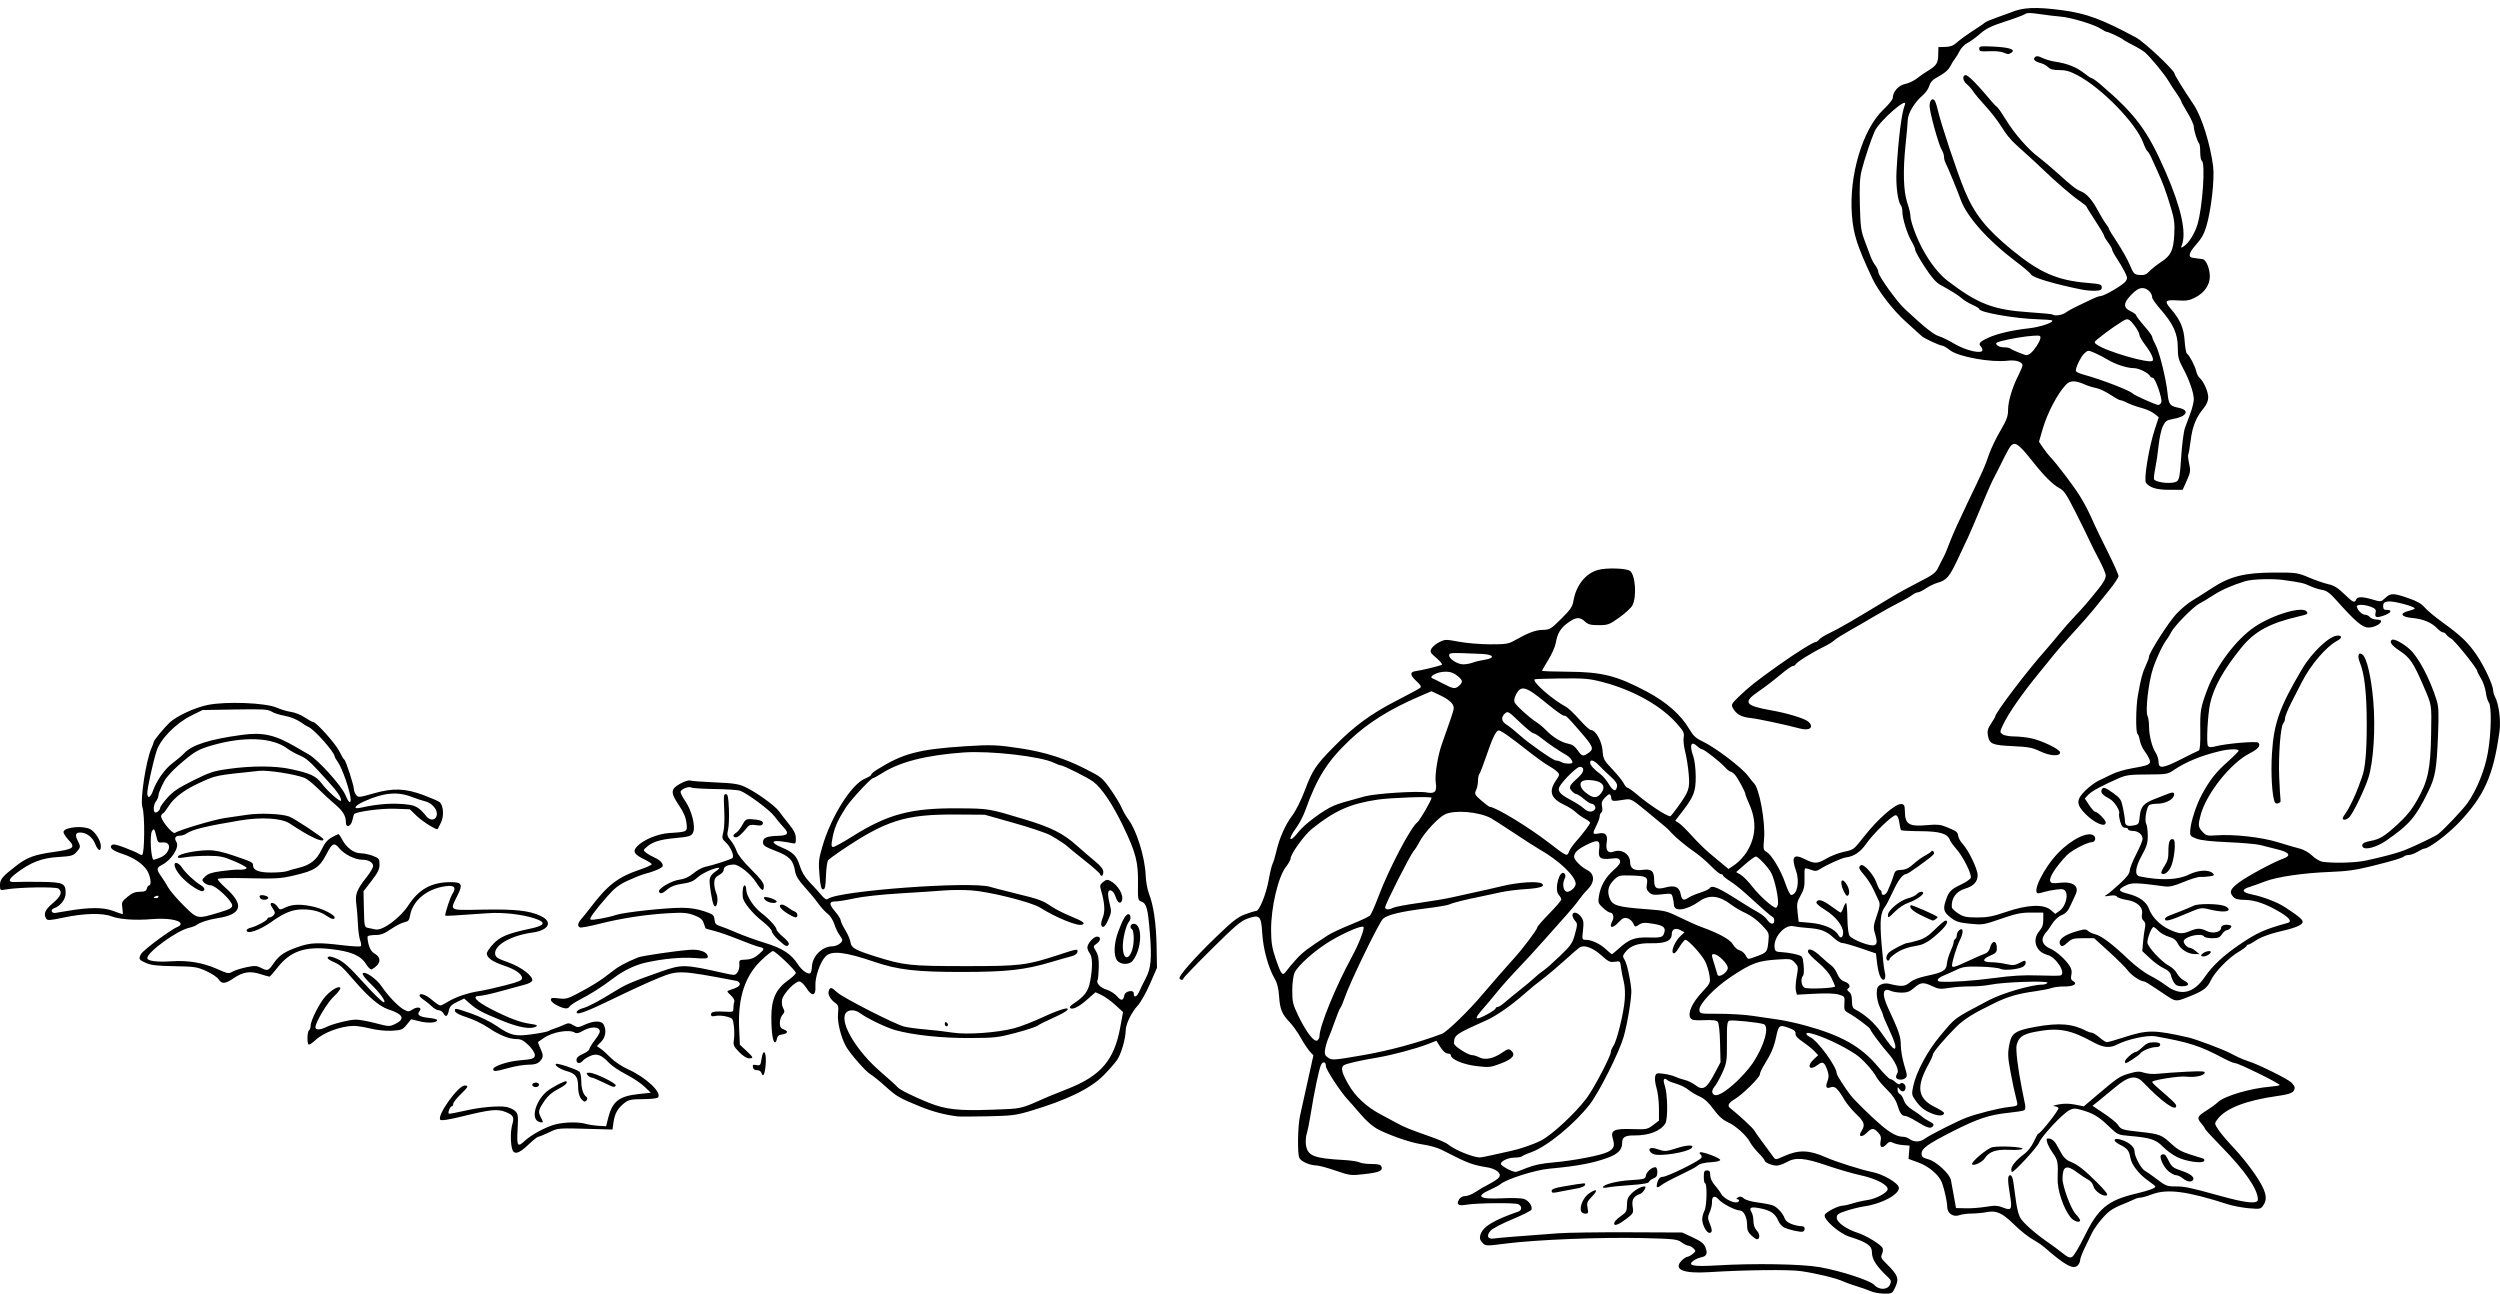 <?xml version="1.0" encoding="UTF-8" standalone="no"?>
<!-- Created with Inkscape (http://www.inkscape.org/) -->

<svg
   xmlns:dc="http://purl.org/dc/elements/1.1/"
   xmlns:cc="http://creativecommons.org/ns#"
   xmlns:rdf="http://www.w3.org/1999/02/22-rdf-syntax-ns#"
   xmlns:svg="http://www.w3.org/2000/svg"
   xmlns="http://www.w3.org/2000/svg"
   xmlns:sodipodi="http://sodipodi.sourceforge.net/DTD/sodipodi-0.dtd"
   xmlns:inkscape="http://www.inkscape.org/namespaces/inkscape"
   width="550.762mm"
   height="285mm"
   viewBox="0 0 550.762 285"
   version="1.1"
   id="svg8"
   inkscape:version="0.92.1 r15371"
   sodipodi:docname="pumpkinhunting-1896.svg">
  <defs
     id="defs2" />
  <sodipodi:namedview
     id="base"
     pagecolor="#ffffff"
     bordercolor="#666666"
     borderopacity="1.0"
     inkscape:pageopacity="0.0"
     inkscape:pageshadow="2"
     inkscape:zoom="0.27379789"
     inkscape:cx="1554.8315"
     inkscape:cy="158.75081"
     inkscape:document-units="mm"
     inkscape:current-layer="g4506"
     showgrid="false"
     inkscape:snap-global="false"
     fit-margin-top="0"
     fit-margin-left="0"
     fit-margin-right="0"
     fit-margin-bottom="0"
     inkscape:window-width="1366"
     inkscape:window-height="706"
     inkscape:window-x="-8"
     inkscape:window-y="-8"
     inkscape:window-maximized="1" />
  <g
     inkscape:label="Layer 1"
     inkscape:groupmode="layer"
     id="layer1"
     transform="translate(554.778,516.324)">
    <g
       id="g4506"
       transform="translate(409.726,28.726)">
      <path
         style="fill:#000000;stroke-width:0.353"
         d="m -552.459,-260.615 c -0.679,-0.302 -2.028,-0.782 -2.999,-1.066 -0.97,-0.285 -2.306,-0.766 -2.969,-1.07 -1.56,-0.714 -5.827,-1.752 -9.29,-2.26 -2.635,-0.386 -12.262,-0.279 -20.373,0.228 -5.531,0.345 -7.787,-0.582 -6.012,-2.472 0.464,-0.494 1.036,-0.898 1.272,-0.898 0.236,0 0.783,-0.287 1.216,-0.638 0.74,-0.599 0.751,-0.674 0.19,-1.235 -0.328,-0.328 -0.83,-0.597 -1.115,-0.597 -0.285,0 -0.971,-0.335 -1.525,-0.744 -0.931,-0.688 -1.589,-0.759 -8.717,-0.932 -8.902,-0.217 -23.312,0.362 -29.875,1.199 -4.479,0.571 -4.534,0.57 -5.25,-0.146 -0.521,-0.521 -0.66,-0.975 -0.498,-1.622 0.47,-1.872 2.723,-3.284 8.422,-5.277 0.798,-0.279 0.793,-1.177 -0.009,-1.607 -0.7,-0.374 -9.325,-0.281 -11.588,0.125 -1.664,0.299 -2.159,-0.109 -1.471,-1.212 0.267,-0.427 0.826,-0.72 1.374,-0.72 0.508,0 1.514,-0.4 2.235,-0.89 0.721,-0.489 2.063,-1.271 2.982,-1.736 0.919,-0.466 1.886,-1.106 2.149,-1.422 0.763,-0.919 -0.615,-2.03 -2.894,-2.333 -1.024,-0.136 -2.576,-0.515 -3.449,-0.842 -1.483,-0.555 -2.319,-0.951 -6.322,-2.992 -0.858,-0.437 -2.683,-0.95 -4.057,-1.14 -2.379,-0.328 -6.483,-1.686 -9.566,-3.165 -1.444,-0.693 -3.006,-2.081 -4.926,-4.379 -0.582,-0.697 -1.513,-1.754 -2.069,-2.35 -1.58,-1.693 -4.81,-6.625 -4.81,-7.343 0,-0.968 -0.616,-1.162 -1.06,-0.334 -0.423,0.791 -1.553,6.162 -2.3,10.934 -0.258,1.649 -0.644,3.554 -0.856,4.233 -0.213,0.679 -0.29,1.829 -0.171,2.556 0.387,2.373 1.758,2.908 8.374,3.269 1.496,0.082 3.027,0.313 3.401,0.513 0.374,0.2 1.569,0.364 2.655,0.364 1.467,0 2.029,0.142 2.187,0.553 0.36,0.938 -0.422,1.293 -3.681,1.667 -3.056,0.351 -3.225,0.331 -6.381,-0.753 -1.783,-0.612 -3.675,-1.126 -4.204,-1.14 -1.545,-0.043 -3.401,-0.853 -3.809,-1.664 -0.454,-0.9 -0.363,-7.009 0.138,-9.246 0.195,-0.873 0.941,-4.236 1.656,-7.473 l 1.301,-5.886 -0.768,-0.817 c -0.422,-0.449 -1.326,-1.81 -2.007,-3.024 -0.682,-1.214 -1.775,-2.759 -2.43,-3.433 -1.709,-1.76 -2.159,-2.851 -2.355,-5.713 -0.117,-1.703 -0.42,-2.952 -0.925,-3.808 -1.419,-2.405 -2.571,-6.55 -2.776,-9.988 -0.237,-3.975 -0.546,-4.293 -3.245,-3.342 -1.479,0.521 -2.768,1.616 -7.952,6.756 -3.403,3.373 -6.187,6.271 -6.187,6.438 0,0.392 -0.608,0.396 -0.849,0.006 -0.296,-0.479 3.218,-4.474 8.008,-9.104 3.617,-3.496 4.801,-4.424 6.413,-5.027 1.087,-0.407 2.187,-0.74 2.444,-0.74 0.722,0 2.246,-3.77 2.789,-6.903 0.269,-1.551 0.651,-3.133 0.849,-3.515 0.198,-0.382 0.56,-1.568 0.805,-2.635 0.687,-2.998 1.974,-5.919 3.497,-7.935 0.796,-1.054 1.984,-3.422 2.789,-5.557 1.72,-4.565 2.374,-5.543 6.501,-9.733 4.426,-4.494 8.016,-7.13 13.673,-10.04 2.619,-1.347 4.966,-2.613 5.215,-2.813 0.351,-0.281 0.164,-0.627 -0.827,-1.535 -1.402,-1.285 -1.445,-2.019 -0.127,-2.178 1.177,-0.142 5.368,-1.161 5.762,-1.4 0.177,-0.108 -0.36,-0.777 -1.193,-1.487 -1.354,-1.155 -1.471,-1.372 -1.103,-2.06 0.226,-0.423 1.001,-1.067 1.722,-1.433 1.251,-0.634 1.449,-0.638 4.31,-0.098 1.649,0.311 4.745,0.57 6.879,0.575 3.389,0.008 4.059,-0.092 5.292,-0.789 3.124,-1.767 4.655,-2.349 6.277,-2.387 1.599,-0.037 1.824,-0.172 4.124,-2.454 1.977,-1.962 2.476,-2.684 2.666,-3.856 0.562,-3.48 2.684,-6.164 5.466,-6.913 1.872,-0.504 6.152,-0.369 6.994,0.22 1.197,0.838 1.545,5.676 0.547,7.605 -0.274,0.529 -1.566,1.724 -2.871,2.656 -2.221,1.585 -2.513,1.694 -4.558,1.694 -1.78,0 -2.341,-0.147 -3.029,-0.794 -1.129,-1.06 -1.996,-1 -3.732,0.258 -1.64,1.188 -2.343,2.351 -2.692,4.452 -0.132,0.795 -0.865,2.462 -1.629,3.704 -0.764,1.242 -1.389,2.337 -1.388,2.434 3.5e-4,0.097 2.58,0.191 5.732,0.209 7.463,0.043 10.79,0.885 17.373,4.399 4.363,2.329 7.507,5.115 9.362,8.296 0.813,1.394 1.436,1.975 2.811,2.619 2.831,1.326 8.713,5.784 10.117,7.667 0.544,0.73 1.088,1.407 1.207,1.504 1.238,1.004 2.643,8.612 2.294,12.422 -0.197,2.153 -0.15,2.404 0.514,2.759 1.117,0.598 3.236,4.125 4.185,6.966 0.468,1.401 1.042,2.547 1.277,2.547 1.319,0 1.913,-2.91 1.079,-5.292 -1.093,-3.121 -0.561,-3.851 1.904,-2.613 2.159,1.085 2.77,1.067 4.835,-0.14 0.93,-0.544 2.564,-1.183 3.631,-1.42 2.399,-0.533 2.259,-0.429 4.581,-3.38 3.165,-4.02 7.029,-7.371 8.293,-7.189 0.569,0.082 0.711,0.377 0.726,1.513 0.04,3.051 0.848,3.524 5.313,3.107 1.722,-0.161 2.62,-0.064 3.758,0.405 2.393,0.987 2.547,1.102 2.671,1.992 0.065,0.465 0.503,1.253 0.973,1.75 1.308,1.384 3.319,5.566 3.319,6.904 0,1.47 -0.891,2.415 -2.822,2.994 -1.935,0.58 -3.043,2.166 -2.863,4.099 0.022,0.24 0.645,0.836 1.384,1.325 1.147,0.759 1.754,0.891 4.145,0.902 2.306,0.011 3.449,-0.208 6.465,-1.237 4.703,-1.605 8.239,-1.75 9.805,-0.403 l 0.985,0.847 0.967,-0.688 c 1.171,-0.834 1.906,-3.117 1.342,-4.171 -0.318,-0.595 -0.623,-0.67 -2.042,-0.501 -0.917,0.109 -2.128,0.344 -2.69,0.521 -0.563,0.178 -1.141,0.323 -1.285,0.323 -1.579,0 1.129,-5.572 4.306,-8.86 3.05,-3.157 6.806,-4.949 7.958,-3.797 0.489,0.489 0.194,1.368 -0.459,1.368 -1.044,0 -4.559,1.84 -5.588,2.924 -2.427,2.559 -3.92,4.9 -3.621,5.679 0.184,0.479 0.553,0.539 2.161,0.35 2.87,-0.337 4.333,0.778 3.417,2.606 -0.169,0.337 -0.647,1.376 -1.064,2.308 -0.568,1.274 -1.062,1.824 -1.984,2.209 -0.748,0.312 -1.594,1.097 -2.164,2.008 -0.515,0.822 -1.048,1.575 -1.184,1.672 -0.136,0.097 -0.435,0.534 -0.665,0.97 -0.56,1.063 0.017,2.117 1.496,2.735 1.267,0.529 3.316,2.352 4.254,3.783 0.427,0.651 0.55,1.277 0.393,1.993 -0.175,0.797 -0.078,1.128 0.41,1.403 1.054,0.595 0.049,1.18 -2,1.164 -1.006,-0.008 -2.236,0.14 -2.733,0.329 -0.497,0.189 -2.111,0.511 -3.586,0.715 -3.849,0.533 -6.034,1.162 -8.944,2.574 -4.801,2.331 -6.773,3.559 -8.547,5.323 -2.561,2.548 -5.115,5.576 -5.12,6.073 -0.004,0.236 -0.395,1.128 -0.873,1.984 -2.883,5.164 -2.514,7.684 1.406,9.602 1.062,0.52 1.932,1.09 1.932,1.268 0,0.654 -1.126,0.723 -2.571,0.157 -1.755,-0.687 -2.61,-1.369 -3.76,-2.996 -0.787,-1.113 -0.82,-1.333 -0.458,-3.056 0.652,-3.11 3.172,-7.818 5.935,-11.091 3.582,-4.242 2.698,-3.595 10.733,-7.856 2.899,-1.538 9.378,-3.433 11.734,-3.433 0.508,0 1.037,-0.183 1.175,-0.406 0.317,-0.512 -9.655,-0.18 -12.556,0.418 -1.067,0.22 -3.048,0.389 -4.402,0.376 -1.354,-0.013 -3.458,0.135 -4.677,0.33 -1.949,0.311 -2.392,0.268 -3.69,-0.359 -1.98,-0.957 -2.622,-0.902 -4.042,0.346 -0.95,0.834 -1.535,1.058 -2.764,1.058 -0.857,0 -1.974,-0.189 -2.482,-0.421 -1.693,-0.771 -1.904,0.791 -0.51,3.772 2.391,5.112 2.811,6.337 2.811,8.196 0,1.059 0.341,3.046 0.757,4.416 0.707,2.326 0.717,2.52 0.16,2.928 -0.677,0.495 -1.978,0.281 -1.97,-0.324 0.004,-0.22 0.153,-0.633 0.333,-0.917 0.368,-0.582 -0.675,-2.766 -2.026,-4.245 -1.263,-1.382 -3.957,-4.994 -3.957,-5.304 0,-0.325 -3.169,-2.702 -4.747,-3.561 -0.979,-0.533 -1.065,-0.724 -0.975,-2.151 0.098,-1.535 0.073,-1.574 -1.235,-1.962 -0.85,-0.252 -2.769,-0.319 -5.283,-0.184 l -3.949,0.212 -0.221,-0.881 c -0.122,-0.485 -0.041,-1.876 0.18,-3.091 0.381,-2.102 0.361,-2.253 -0.416,-3.092 -0.781,-0.843 -0.949,-0.873 -3.815,-0.685 -4.379,0.286 -5.643,0.757 -10.269,3.821 -3.606,2.389 -7.081,6.051 -6.937,7.309 0.095,0.832 0.129,0.839 4.329,0.822 2.328,-0.009 5.662,0.197 7.408,0.458 1.746,0.261 4.286,0.632 5.644,0.825 1.358,0.192 3.978,0.762 5.821,1.265 8.12,2.216 12.416,4.645 16.189,9.151 1.24,1.481 2.44,2.692 2.668,2.692 0.227,0 0.752,0.316 1.167,0.702 0.414,0.386 0.846,0.552 0.96,0.368 0.326,-0.528 1.242,-0.004 1.242,0.711 0,0.957 -0.743,1.244 -1.288,0.499 -0.455,-0.622 -0.476,-0.618 -0.476,0.085 0,0.404 0.222,0.82 0.494,0.925 0.272,0.104 0.668,0.716 0.881,1.361 0.261,0.788 0.913,1.503 1.995,2.186 0.884,0.558 1.805,1.212 2.046,1.454 0.241,0.241 0.958,0.707 1.593,1.036 0.921,0.476 1.072,0.696 0.749,1.085 -0.487,0.587 -1.261,0.339 -3.778,-1.209 -0.971,-0.598 -2.007,-1.086 -2.301,-1.086 -0.747,0 -1.194,-0.632 -1.739,-2.456 -0.317,-1.06 -1.059,-2.151 -2.28,-3.35 -0.996,-0.978 -2.013,-2.175 -2.262,-2.66 -0.765,-1.495 -3.16,-4.139 -4.626,-5.11 -3.096,-2.049 -7.434,-4.056 -10.088,-4.668 -1.058,-0.244 -1.016,0.39 0.057,0.879 1.638,0.746 5.852,6.506 5.852,7.999 0,0.366 1.912,3.357 3.118,4.878 0.954,1.204 4.736,4.896 6.764,6.604 2.02,1.702 3.491,2.469 4.732,2.469 0.426,0 1.082,0.233 1.459,0.518 0.944,0.714 2.367,0.667 3.371,-0.112 0.944,-0.732 7.233,-3.912 9.132,-4.617 2.478,-0.921 6.996,-2.063 9.149,-2.313 2.165,-0.251 2.203,-0.274 1.982,-1.188 -0.676,-2.786 -0.94,-4.013 -1.419,-6.576 -0.629,-3.374 -0.652,-4.203 -0.176,-6.421 0.458,-2.137 1.413,-2.733 5.582,-3.491 5.325,-0.968 8.255,-0.725 11.424,0.946 0.337,0.178 0.819,0.323 1.072,0.323 0.252,0 1.009,0.47 1.68,1.044 0.672,0.574 1.406,1.05 1.631,1.058 0.225,0.008 1.813,-0.443 3.528,-1.002 5.442,-1.773 6.79,-1.776 14.509,-0.028 1.493,0.338 7.183,2.462 8.895,3.32 0.485,0.243 1.358,0.683 1.94,0.978 0.582,0.295 1.693,0.737 2.469,0.983 2.131,0.676 8.416,3.789 9.287,4.601 0.422,0.393 0.765,0.907 0.762,1.142 -0.013,1.069 -0.767,1.428 -3.927,1.874 -6.826,0.963 -11.307,2.716 -13.09,5.121 -0.684,0.923 -0.684,0.924 0.206,2.293 0.49,0.753 2.026,2.56 3.413,4.016 1.387,1.455 3.481,4.062 4.653,5.793 2.404,3.551 2.874,5.249 1.876,6.772 -0.599,0.913 -0.682,0.932 -3.217,0.718 -1.432,-0.121 -3.517,-0.515 -4.634,-0.875 -9.023,-2.907 -13.355,-3.47 -16.756,-2.177 -1.021,0.388 -2.136,0.705 -2.478,0.706 -0.342,10e-5 -0.898,0.14 -1.235,0.312 -0.337,0.171 -1.009,0.47 -1.495,0.663 -3.357,1.339 -4.097,1.8 -5.615,3.504 -0.918,1.03 -1.993,2.547 -2.389,3.371 -0.396,0.824 -1.139,2.363 -1.65,3.42 -0.511,1.057 -0.929,2.196 -0.929,2.532 0,0.336 -0.24,0.852 -0.534,1.145 -0.962,0.962 -2.799,-0.035 -7.272,-3.947 -0.514,-0.449 -1.417,-1.084 -2.007,-1.411 -1.555,-0.861 -3.193,-2.143 -4.983,-3.899 -2.324,-2.28 -3.715,-2.896 -5.664,-2.509 -0.873,0.174 -2.411,0.322 -3.417,0.331 -1.006,0.008 -2.244,0.173 -2.75,0.366 -1.299,0.494 -2.652,-0.423 -2.652,-1.797 0,-1.059 -0.567,-3.717 -1.129,-5.298 -0.603,-1.693 -2.869,-3.659 -5.198,-4.508 l -2.194,-0.8 0.116,-1.47 0.116,-1.47 -1.411,-0.098 c -0.776,-0.054 -1.77,-0.28 -2.209,-0.503 -0.675,-0.343 -0.91,-0.285 -1.52,0.37 -0.926,0.994 -1.519,0.633 -1.241,-0.756 0.164,-0.819 0.031,-1.274 -0.555,-1.897 -0.983,-1.047 -1.398,-1.032 -2.523,0.093 -1.121,1.121 -1.95,0.828 -1.142,-0.404 0.87,-1.328 0.663,-1.997 -1.158,-3.737 -0.939,-0.897 -2.114,-2.323 -2.612,-3.17 -1.474,-2.506 -2.093,-3.074 -2.99,-2.742 -1.021,0.378 -1.232,-0.027 -0.72,-1.383 0.328,-0.869 0.315,-1.382 -0.061,-2.433 -0.62,-1.733 -1.028,-1.955 -2.078,-1.129 -1.802,1.417 -2.566,0.335 -0.872,-1.235 l 0.954,-0.885 -0.836,-0.889 c -0.46,-0.489 -1.602,-1.407 -2.538,-2.04 -1.175,-0.794 -1.676,-1.363 -1.618,-1.836 0.065,-0.526 -0.303,-0.824 -1.58,-1.284 -1.979,-0.713 -2.143,-0.585 -2.711,2.107 -0.448,2.126 -1.123,3.7 -2.577,6.017 -0.542,0.863 -0.985,1.83 -0.985,2.149 0,0.671 -3.868,4.478 -5.545,5.459 -1.306,0.763 -1.672,1.429 -1.057,1.921 2.038,1.632 5.039,4.409 5.344,4.945 0.207,0.364 1.127,1.665 2.044,2.892 0.917,1.227 1.891,2.548 2.163,2.936 0.493,0.701 0.507,0.7 2.389,-0.144 3.238,-1.451 5.525,-1.376 9.302,0.306 2.102,0.936 7.841,2.751 10.062,3.182 2.424,0.47 5.771,2.412 5.921,3.435 0.211,1.444 -3.719,3.591 -7.56,4.13 -0.946,0.133 -2.713,0.564 -3.925,0.957 -1.907,0.619 -2.205,0.832 -2.205,1.577 0,0.998 2.115,2.51 4.633,3.313 1.896,0.604 5.196,2.638 5.479,3.377 0.115,0.3 0.05,0.893 -0.145,1.319 -0.297,0.649 -0.176,0.951 0.749,1.863 2.856,2.819 3.105,3.486 2.096,5.602 -0.567,1.188 -0.678,1.246 -2.381,1.233 -0.983,-0.008 -2.342,-0.261 -3.021,-0.562 z m 4.306,-1.382 c 0.358,-0.787 0.302,-1.003 -0.449,-1.712 -2.515,-2.377 -3.505,-3.908 -3.505,-5.424 0,-1.495 -1.06,-2.238 -4.93,-3.459 -2.289,-0.722 -5.835,-3.847 -5.464,-4.815 0.245,-0.638 2.975,-2.035 3.978,-2.035 0.356,0 1.35,-0.226 2.209,-0.503 0.859,-0.277 2.277,-0.599 3.15,-0.716 1.85,-0.249 4.357,-1.555 4.51,-2.35 0.184,-0.954 -2.49,-2.367 -5.88,-3.106 -1.744,-0.381 -5.104,-1.355 -7.468,-2.165 -4.964,-1.701 -6.932,-1.865 -8.9,-0.741 -0.734,0.419 -1.718,0.762 -2.188,0.762 -1.007,0 -2.652,-0.691 -2.652,-1.115 0,-0.163 -0.595,-0.896 -1.323,-1.63 -0.728,-0.734 -1.557,-1.782 -1.843,-2.329 -0.802,-1.537 -3.191,-3.707 -4.948,-4.497 -1.134,-0.509 -2.034,-1.324 -3.15,-2.851 -1.094,-1.497 -2.015,-2.338 -3.071,-2.805 -0.83,-0.367 -1.954,-1.042 -2.499,-1.5 -0.545,-0.458 -1.703,-1.036 -2.573,-1.285 -0.871,-0.248 -1.734,-0.584 -1.918,-0.745 -0.881,-0.771 -1.163,-0.274 -0.664,1.175 0.624,1.811 0.699,7.347 0.112,8.287 -1.051,1.684 -3.588,2.671 -6.799,2.646 -2.097,-0.016 -2.721,0.368 -2.721,1.675 0,1.453 -0.889,2.391 -3.025,3.19 -3.287,1.23 -6.778,1.889 -13.027,2.462 -3.139,0.288 -9.441,2.289 -10.773,3.421 -0.298,0.253 -1.284,0.789 -2.19,1.19 -3.396,1.502 -2.512,2.162 2.555,1.909 2.038,-0.102 4.181,-0.045 4.763,0.126 1.086,0.319 2.01,1.609 1.711,2.388 -0.092,0.241 -1.968,1.183 -4.168,2.094 -2.2,0.911 -4.353,2.032 -4.785,2.492 -1.021,1.086 -0.713,1.971 0.613,1.766 0.92,-0.142 5.474,-0.511 14.213,-1.152 2.037,-0.149 9.022,-0.25 15.522,-0.223 l 11.818,0.049 2.33,1.078 c 1.77,0.819 2.437,1.336 2.774,2.15 0.571,1.378 0.317,1.992 -0.929,2.247 -0.55,0.113 -1.318,0.45 -1.706,0.749 -1.384,1.068 -0.057,1.334 5.115,1.027 8.319,-0.494 18.8,-0.315 22.754,0.389 4.65,0.828 11.144,2.949 11.994,3.917 1.003,1.143 2.897,1.125 3.424,-0.031 z m -30.536,-10.901 c -0.732,-0.679 -0.933,-1.194 -0.933,-2.391 0,-1.625 -0.765,-3.094 -1.611,-3.094 -0.951,0 -3.851,-1.501 -4.611,-2.386 -0.887,-1.033 -1.566,-0.779 -1.497,0.557 0.027,0.521 -0.195,1.504 -0.494,2.184 -0.474,1.08 -0.48,1.388 -0.045,2.422 0.637,1.516 0.631,2.162 -0.022,2.162 -0.65,0 -1.597,-1.778 -1.597,-2.999 0,-0.504 0.226,-1.355 0.503,-1.89 0.524,-1.013 0.619,-6.047 0.114,-6.047 -0.146,-1e-4 -0.265,-0.635 -0.265,-1.411 0,-1.176 0.118,-1.411 0.706,-1.411 0.547,0 0.706,0.235 0.706,1.046 0,0.644 0.387,1.491 1.007,2.205 0.554,0.637 1.188,1.504 1.409,1.926 0.441,0.841 2.255,1.879 3.283,1.879 0.716,0 0.921,-0.699 0.21,-0.716 -0.243,-0.006 -0.152,-0.179 0.202,-0.385 0.49,-0.285 0.797,-0.234 1.295,0.217 0.376,0.34 1.681,0.72 3.077,0.895 1.334,0.167 2.833,0.46 3.333,0.65 0.952,0.362 2.245,1.785 2.579,2.84 0.289,0.912 1.94,1.644 3.977,1.765 0.561,0.033 0.579,0.98 0.023,1.165 -0.501,0.167 -2.959,-0.376 -4.106,-0.907 -0.451,-0.209 -1.024,-0.862 -1.274,-1.452 -0.674,-1.591 -1.634,-2.276 -3.84,-2.739 -2.177,-0.457 -2.729,-0.246 -2.079,0.795 0.235,0.377 0.428,1.272 0.428,1.99 0,0.845 0.264,1.586 0.75,2.103 0.708,0.753 0.718,1.893 0.018,1.893 -0.172,0 -0.732,-0.389 -1.246,-0.865 z m -30.209,-2.574 c 0.01,-0.461 0.49,-0.981 1.67,-1.805 0.991,-0.692 1.147,-1.006 1.147,-2.316 0,-1.182 0.213,-1.729 0.97,-2.487 0.912,-0.913 2.17,-1.594 2.946,-1.594 0.532,0 -0.348,1.42 -1.029,1.661 -1.43,0.506 -1.861,1.238 -1.631,2.772 0.216,1.443 0.18,1.513 -1.45,2.757 -1.573,1.201 -2.636,1.611 -2.623,1.012 z m -7.272,-2.697 c -0.417,-1.088 0.542,-3.202 1.829,-4.031 1.698,-1.094 1.961,-0.69 0.519,0.798 -1.025,1.057 -1.138,1.357 -0.93,2.464 0.21,1.117 0.153,1.261 -0.496,1.261 -0.403,0 -0.818,-0.221 -0.921,-0.492 z m -6.492,-4.58 c 0,-0.329 0.826,-0.625 2.558,-0.915 5.036,-0.843 4.95,-0.838 4.778,-0.318 -0.088,0.267 -0.783,0.585 -1.543,0.707 -0.76,0.122 -2.237,0.4 -3.283,0.617 -2.406,0.5 -2.509,0.496 -2.509,-0.092 z m 11.289,-0.726 c 0,-0.607 2.969,-1.388 5.997,-1.577 3.129,-0.195 3.359,-0.262 3.464,-1 0.116,-0.814 1.285,-1.855 2.083,-1.855 0.266,0 0.451,0.436 0.451,1.067 0,0.801 -0.211,1.147 -0.845,1.388 -0.465,0.177 -0.912,0.523 -0.995,0.771 -0.102,0.305 -1.391,0.534 -4.006,0.711 -2.121,0.144 -4.372,0.367 -5.002,0.495 -0.631,0.129 -1.147,0.128 -1.147,-7.1e-4 z m 11.909,-0.049 c -0.115,-0.115 -0.048,-0.672 0.149,-1.238 0.245,-0.704 0.597,-1.028 1.114,-1.028 1.02,0 8.264,-3.575 8.521,-4.205 0.112,-0.276 0.023,-0.613 -0.198,-0.75 -0.221,-0.137 -0.266,-0.33 -0.1,-0.429 0.453,-0.271 4.54,1.272 4.45,1.68 -0.043,0.194 -0.755,0.395 -1.583,0.446 -2.042,0.126 -2.957,0.355 -3.509,0.878 -0.256,0.242 -1.974,1.15 -3.817,2.018 -1.843,0.868 -3.681,1.861 -4.083,2.208 -0.402,0.347 -0.826,0.536 -0.941,0.421 z m -0.708,-7.249 c -1.06,-0.402 -1.327,-1.368 -0.378,-1.368 0.326,0 1.119,0.19 1.762,0.423 1.002,0.362 1.528,0.307 3.666,-0.381 2.388,-0.769 4.035,-0.784 3.281,-0.029 -0.933,0.933 -6.888,1.902 -8.33,1.355 z m 94.776,18.295 c 3.123,-6.397 5.175,-8.114 11.498,-9.622 2.775,-0.662 4.234,-1.193 4.233,-1.542 0,-0.114 -0.675,-0.669 -1.499,-1.233 -2.05,-1.402 -3.722,-3.526 -4.003,-5.085 -0.294,-1.632 -0.637,-2.059 -2.365,-2.94 -1.787,-0.912 -1.308,-1.659 0.616,-0.963 1.644,0.594 2.665,1.55 2.665,2.492 0,1.1 1.459,3.819 2.282,4.253 0.394,0.208 1.618,1.068 2.719,1.912 1.809,1.386 2.191,1.533 3.964,1.533 2.15,0 2.988,0.178 10.238,2.174 5.559,1.531 7.962,1.742 7.962,0.7 0,-2.267 -2.824,-6.337 -8.202,-11.819 -1.892,-1.929 -3.44,-3.617 -3.44,-3.753 0,-0.135 -0.39,-0.699 -0.866,-1.254 -1.008,-1.173 -0.845,-1.513 1.39,-2.896 0.779,-0.482 1.824,-1.256 2.322,-1.72 1.501,-1.398 7.232,-3.074 11.716,-3.426 0.927,-0.073 1.776,-0.223 1.886,-0.334 0.25,-0.25 -9.073,-4.837 -9.83,-4.837 -0.302,0 -1.478,-0.494 -2.613,-1.097 -5.118,-2.72 -7.452,-3.472 -14.933,-4.813 -1.717,-0.308 -6.199,0.65 -8.369,1.789 -1.636,0.859 -3.093,0.733 -5.259,-0.456 -5.175,-2.84 -7.721,-3.302 -12.832,-2.327 -2.778,0.53 -3.673,1.168 -4.117,2.938 -0.236,0.94 0.286,5.251 1.164,9.611 0.293,1.455 0.615,3.064 0.715,3.574 0.1,0.511 0.008,1.036 -0.205,1.168 -0.213,0.132 -1.785,0.384 -3.492,0.561 -4.178,0.432 -6.8,1.304 -12.24,4.069 -5.55,2.821 -6.879,3.772 -6.879,4.92 0,0.702 0.262,0.921 1.499,1.254 1.733,0.467 4.704,3.203 4.966,4.574 0.091,0.479 0.381,2.061 0.643,3.516 l 0.477,2.646 2.117,0.057 c 1.164,0.031 3.174,-0.117 4.465,-0.331 1.98,-0.327 2.579,-0.298 3.811,0.187 1.863,0.732 2.022,0.416 1.472,-2.917 -0.53,-3.208 -0.509,-4.228 0.084,-4.228 0.311,0 0.564,0.598 0.706,1.676 0.98,7.398 0.981,7.401 2.816,9.246 0.943,0.948 2.821,2.49 4.175,3.426 1.353,0.937 3.096,2.217 3.872,2.846 1.126,0.912 1.545,1.072 2.073,0.789 0.364,-0.195 1.533,-2.138 2.598,-4.318 z m -2.972,-4.405 c -1.593,-2.026 -2.927,-6.057 -2.83,-8.555 0.137,-3.512 0.04,-4.037 -1.03,-5.555 -0.583,-0.827 -1.162,-1.913 -1.288,-2.414 -0.201,-0.801 -0.131,-0.897 0.583,-0.793 0.456,0.067 1.073,0.582 1.408,1.177 0.328,0.582 0.903,1.602 1.279,2.267 0.387,0.686 1.141,1.372 1.743,1.587 1.575,0.563 3.2,1.821 6.063,4.694 1.858,1.864 2.424,2.633 2.047,2.778 -0.828,0.318 -2.703,-0.987 -2.913,-2.026 -0.106,-0.528 -0.591,-1.138 -1.121,-1.411 -0.514,-0.265 -1.621,-0.997 -2.46,-1.628 -2.367,-1.778 -3.217,-1.413 -3.231,1.387 -0.008,1.668 1.843,6.654 2.885,7.769 0.545,0.583 0.991,1.203 0.991,1.376 0,0.691 -1.405,0.258 -2.123,-0.655 z m 24.75,-8.567 c -0.458,-0.382 -1.121,-0.694 -1.472,-0.694 -0.352,0 -1.117,-0.402 -1.701,-0.893 -1.179,-0.992 -2.189,-3.391 -1.521,-3.614 0.718,-0.239 0.842,-0.133 1.601,1.369 0.646,1.28 1.017,1.575 2.643,2.1 2.054,0.664 3.093,1.454 2.716,2.063 -0.362,0.586 -1.335,0.444 -2.265,-0.331 z m -37.784,-2.017 c 0.015,-0.763 1.161,-2.106 2.866,-3.36 0.764,-0.562 1.618,-1.672 2.091,-2.72 0.44,-0.973 0.896,-1.77 1.012,-1.77 0.47,0 4.635,-5.303 4.429,-5.637 -0.122,-0.198 -0.57,-0.378 -0.995,-0.399 -0.425,-0.022 0.021,-0.193 0.991,-0.38 1.183,-0.228 2.391,-0.216 3.669,0.038 l 1.905,0.379 3.034,-2.571 c 4.487,-3.803 4.845,-4.042 7.014,-4.672 1.639,-0.477 2.216,-0.504 3.27,-0.156 0.764,0.252 2.049,0.335 3.188,0.205 1.05,-0.119 3.793,-0.313 6.096,-0.429 3.402,-0.172 4.158,-0.124 4.031,0.259 -0.217,0.65 -2.258,1.051 -4.162,0.818 -1.38,-0.169 -6.933,0.675 -7.387,1.123 -0.086,0.085 0.344,0.587 0.956,1.115 3.722,3.214 4.316,3.794 4.316,4.207 0,1.371 -3.186,-0.9 -7.279,-5.19 -1.612,-1.689 -3.199,-1.403 -6.184,1.112 -1.234,1.04 -2.86,2.379 -3.613,2.976 l -1.37,1.085 2.538,1.687 c 1.396,0.928 2.778,2.053 3.071,2.501 0.696,1.063 0.867,1.115 5.123,1.584 4.087,0.45 4.562,0.64 6.766,2.712 1.141,1.072 2.246,1.69 3.997,2.233 1.331,0.413 2.629,0.817 2.884,0.897 0.255,0.08 0.352,0.326 0.216,0.546 -0.393,0.636 -4.056,0.093 -6.009,-0.892 -0.949,-0.479 -2.343,-1.505 -3.097,-2.28 -1.515,-1.558 -2.765,-1.961 -7.272,-2.348 -2.635,-0.226 -2.655,-0.236 -4.763,-2.257 -2.152,-2.063 -3.406,-2.79 -6.079,-3.523 -1.219,-0.334 -1.672,-0.314 -2.469,0.109 -1.526,0.81 -6.034,5.632 -6.656,7.12 -0.455,1.09 -5.438,6.497 -5.987,6.497 -0.084,0 -0.146,-0.278 -0.139,-0.617 z m -8.632,-1.064 c -0.405,-0.405 3.369,-3.587 4.503,-3.796 1.743,-0.322 6.789,-0.045 6.586,0.362 -0.103,0.206 -1.297,0.302 -2.862,0.231 -2.977,-0.135 -4.471,0.377 -5.448,1.867 -0.559,0.854 -2.383,1.731 -2.778,1.337 z m 33.666,-22.678 c 0,-0.478 1.81,-2.074 2.369,-2.089 0.236,-0.006 0.916,-0.487 1.511,-1.069 0.835,-0.816 1.403,-1.058 2.482,-1.058 1.008,0 1.399,0.148 1.399,0.529 0,0.346 -0.347,0.529 -1.004,0.529 -1.045,0 -3.059,0.85 -3.428,1.448 -0.222,0.359 -2.824,2.08 -3.145,2.08 -0.101,0 -0.183,-0.166 -0.183,-0.37 z m -131.762,23.456 c 1.477,-0.618 3.236,-0.983 5.821,-1.207 4.476,-0.388 10.566,-1.561 12.025,-2.316 1.33,-0.688 1.578,-1.314 1.116,-2.818 -0.595,-1.939 0.177,-2.344 4.22,-2.213 3.18,0.103 3.385,0.064 4.625,-0.88 l 1.297,-0.988 -0.004,-2.716 c -0.004,-1.494 -0.238,-3.489 -0.525,-4.435 -0.287,-0.945 -0.428,-2.091 -0.314,-2.546 0.191,-0.76 0.341,-0.811 1.848,-0.622 0.902,0.113 2.075,0.413 2.607,0.665 0.532,0.253 1.483,0.572 2.113,0.711 0.631,0.139 1.67,0.651 2.309,1.138 1.634,1.247 2.449,0.767 4.153,-2.443 l 1.377,-2.594 -0.099,-4.221 c -0.057,-2.426 -0.266,-4.422 -0.491,-4.694 -0.279,-0.337 -1.146,-0.441 -3.02,-0.365 -2.139,0.087 -2.698,-10e-4 -3.005,-0.477 -0.667,-1.034 0.319,-3.28 2.452,-5.584 1.952,-2.108 1.966,-2.14 1.728,-3.799 -0.132,-0.921 -0.56,-2.309 -0.951,-3.085 -0.758,-1.504 -3.731,-4.763 -4.346,-4.763 -0.203,0 -0.814,0.737 -1.357,1.637 -0.709,1.174 -1.097,1.529 -1.37,1.255 -0.481,-0.481 0.5,-2.67 1.694,-3.776 l 0.83,-0.769 -0.85,-0.455 c -1.125,-0.602 -1.956,-0.239 -1.956,0.854 0,1.456 -1.37,2.074 -4.469,2.015 -2.958,-0.056 -4.616,0.508 -5.758,1.961 -0.601,0.764 -0.625,0.96 -0.194,1.631 0.532,0.828 1.26,4.027 1.508,6.627 0.144,1.505 -0.857,7.611 -1.727,10.539 -1.017,3.421 -5.357,12.053 -7.38,14.676 -3.35,4.345 -9.439,9.353 -12.848,10.566 -0.97,0.345 -1.915,0.76 -2.099,0.922 -0.184,0.162 -0.899,0.297 -1.587,0.3 -1.392,0.006 -2.882,0.64 -3.107,1.321 -0.134,0.407 2.409,1.834 3.266,1.832 0.194,-3.4e-4 1.305,-0.399 2.469,-0.886 z m -7.819,-2.782 c 1.196,-0.28 3.048,-0.692 4.115,-0.914 2.158,-0.45 5.116,-1.463 6.82,-2.335 2.441,-1.249 7.549,-5.995 10.064,-9.349 1.571,-2.096 5.325,-9.261 5.335,-10.185 0.004,-0.296 0.254,-0.892 0.556,-1.324 0.762,-1.088 2.255,-7.152 2.494,-10.132 0.118,-1.468 0.026,-3.113 -0.226,-4.057 -0.234,-0.873 -0.502,-2.25 -0.596,-3.059 -0.169,-1.45 -0.189,-1.469 -1.36,-1.279 -1.042,0.169 -1.412,-0.008 -2.991,-1.428 -1.819,-1.636 -3.681,-2.337 -4.687,-1.765 -0.289,0.164 -1.772,1.429 -3.296,2.812 -1.524,1.382 -3.495,3.067 -4.381,3.743 -2.171,1.657 -3.008,2.338 -4.704,3.828 -2.9,2.547 -6.1,4.757 -8.328,5.754 -6.841,3.06 -7.021,3.19 -7.041,5.072 -0.006,0.563 3.082,2.55 3.962,2.55 0.36,0 1.094,0.228 1.633,0.506 1.256,0.649 3.115,0.26 5.004,-1.049 1.161,-0.805 1.474,-0.886 1.934,-0.504 1.148,0.953 0.468,1.864 -2.139,2.864 -2.351,0.902 -2.631,0.932 -5.468,0.599 -2.918,-0.343 -5.636,-1.51 -5.636,-2.421 0,-0.191 -0.316,-0.348 -0.701,-0.348 -0.434,0 -1.039,-0.536 -1.588,-1.406 l -0.887,-1.406 -1.73,0.682 c -2.642,1.041 -7.982,2.472 -11.321,3.033 -3.827,0.643 -6.757,1.314 -7.32,1.676 -0.763,0.492 -0.487,1.658 1.007,4.253 1.539,2.673 3.98,4.94 7.078,6.572 0.92,0.485 2.463,1.315 3.427,1.845 1.831,1.006 2.844,1.416 7.803,3.162 1.649,0.581 3.257,1.287 3.574,1.569 1.273,1.135 5.249,2.804 6.952,2.918 0.259,0.017 1.45,-0.198 2.646,-0.478 z m 53.201,-15.49 c 1.445,-1.233 3.373,-3.336 4.286,-4.674 2.64,-3.873 3.887,-8.312 2.456,-8.746 -1.225,-0.372 -6.868,-0.942 -7.46,-0.754 -0.533,0.169 -0.604,0.736 -0.586,4.688 0.019,4.234 -0.04,4.629 -1.012,6.789 -0.568,1.261 -1.342,2.642 -1.72,3.069 -0.379,0.427 -0.594,1.022 -0.478,1.323 0.425,1.106 1.867,0.565 4.515,-1.694 z m -81.554,-6.554 c 5.791,-0.996 12.125,-2.708 17.473,-4.722 1.1,-0.414 5.943,-5.116 8.881,-8.621 1.501,-1.791 5.716,-6.613 7.172,-8.206 1.776,-1.942 4.939,-6.168 4.939,-6.598 0,-0.201 1.191,-1.579 2.646,-3.063 1.455,-1.484 2.646,-2.88 2.646,-3.102 0,-0.222 -0.257,-0.689 -0.571,-1.036 -1.04,-1.149 0.203,-5.732 1.27,-4.681 0.289,0.285 0.284,0.628 -0.021,1.297 -0.519,1.14 -0.156,2.726 0.624,2.726 0.776,0 1.873,-1.024 1.873,-1.748 0,-1.671 -3.685,-5.172 -8.039,-7.637 -0.721,-0.408 -3.215,-2.009 -5.543,-3.559 -2.328,-1.55 -4.623,-3.025 -5.099,-3.278 -2.666,-1.418 -7.972,-1.86 -10.117,-0.842 -1.436,0.682 -4.608,4.098 -5.579,6.01 -0.378,0.744 -0.975,1.682 -1.326,2.084 -0.779,0.892 -6.277,11.744 -6.277,12.389 0,0.552 0.847,0.599 1.784,0.097 0.373,-0.2 2.943,-0.68 5.709,-1.068 2.767,-0.388 5.983,-0.929 7.147,-1.202 1.164,-0.274 3.387,-0.765 4.939,-1.092 1.552,-0.327 4.394,-0.972 6.314,-1.433 3.403,-0.817 7.723,-1.099 8.572,-0.559 0.956,0.608 -0.262,1.046 -3.454,1.242 -1.862,0.114 -4.402,0.438 -5.644,0.72 -1.243,0.282 -3.053,0.672 -4.024,0.866 -3.633,0.728 -6.51,1.445 -7.13,1.777 -0.352,0.188 -2.781,0.603 -5.398,0.922 -5.191,0.632 -8.292,1.38 -9.262,2.232 -0.857,0.753 -7.223,13.843 -8.409,17.29 -0.366,1.064 -0.811,2.111 -0.989,2.327 -0.178,0.215 -0.718,1.524 -1.201,2.909 -0.483,1.385 -1.119,3.052 -1.412,3.704 -0.293,0.652 -0.632,1.769 -0.752,2.481 -0.183,1.086 -0.088,1.389 0.586,1.872 0.9,0.645 1.112,0.631 7.671,-0.497 z m 117.282,-2.406 c -0.12,-0.534 -0.758,-2.119 -1.418,-3.523 -0.66,-1.404 -1.199,-2.684 -1.199,-2.844 0,-0.16 -0.318,-0.948 -0.706,-1.751 -0.388,-0.803 -0.706,-2.156 -0.706,-3.005 0,-1.275 0.15,-1.625 0.857,-2.003 0.524,-0.28 1.243,-0.361 1.852,-0.208 2.697,0.679 3.489,0.629 4.579,-0.288 0.683,-0.575 1.972,-1.085 3.593,-1.423 3.709,-0.773 4.445,-1.205 4.571,-2.684 0.058,-0.678 0.415,-1.905 0.794,-2.728 0.379,-0.823 0.689,-1.726 0.689,-2.008 0,-0.282 0.159,-0.61 0.353,-0.73 0.194,-0.12 0.353,-0.507 0.353,-0.86 0,-0.353 0.236,-0.838 0.525,-1.077 0.913,-0.758 1.014,0.48 0.173,2.128 -0.685,1.343 -1.757,4.788 -1.757,5.647 0,0.562 0.599,0.392 3.662,-1.036 1.618,-0.754 3.281,-1.479 3.696,-1.611 0.421,-0.134 0.857,-0.658 0.986,-1.186 0.438,-1.789 1.534,-1.802 1.534,-0.018 0,0.907 -0.208,1.151 -1.408,1.655 -1.905,0.8 -1.838,1.473 0.146,1.473 0.858,0 2.335,0.179 3.283,0.397 1.444,0.333 1.901,0.305 2.832,-0.176 1.361,-0.704 1.498,-0.709 1.498,-0.057 0,0.284 -0.29,0.672 -0.645,0.862 -1.082,0.579 -4.133,0.849 -4.908,0.435 -0.392,-0.21 -2.359,-0.426 -4.371,-0.48 -3.142,-0.085 -3.883,0.008 -5.246,0.659 -0.873,0.416 -2.183,1.004 -2.91,1.305 -1.391,0.576 -1.751,1.258 -0.706,1.335 2.186,0.162 7.368,-0.188 11.906,-0.804 3.869,-0.525 6.478,-0.676 9.701,-0.56 2.425,0.087 4.608,0.089 4.851,0.003 1.313,-0.463 -0.979,-4.053 -2.895,-4.534 -2.53,-0.635 -3.438,-3.302 -1.779,-5.231 0.648,-0.753 0.882,-1.432 0.882,-2.558 v -1.533 h -2.692 c -2.218,0 -3.386,0.242 -6.634,1.374 -3.826,1.333 -4.028,1.365 -6.841,1.081 -2.482,-0.25 -3.101,-0.452 -4.302,-1.403 -1.521,-1.204 -1.673,-1.834 -0.946,-3.921 0.625,-1.793 1.106,-2.276 3.301,-3.315 1.057,-0.5 2.018,-1.159 2.135,-1.463 0.282,-0.736 -1.695,-4.693 -3.181,-6.366 -0.651,-0.733 -1.285,-1.61 -1.408,-1.949 -0.521,-1.436 -2.183,-1.94 -6.482,-1.968 -2.243,-0.015 -4.168,-0.117 -4.278,-0.227 -0.11,-0.11 -0.29,-0.87 -0.4,-1.689 -0.13,-0.973 -0.394,-1.526 -0.763,-1.596 -0.671,-0.129 -4.942,3.998 -6.588,6.366 -1.207,1.737 -2.648,2.703 -4.352,2.919 -0.97,0.123 -4.222,1.587 -5.864,2.641 -0.641,0.411 -0.995,0.426 -1.917,0.078 -0.622,-0.235 -1.207,-0.351 -1.3,-0.257 -0.093,0.093 -0.136,1.089 -0.096,2.214 0.059,1.636 -0.11,2.373 -0.844,3.686 -0.81,1.45 -0.89,1.885 -0.681,3.732 l 0.237,2.09 2.694,0.242 c 2.879,0.259 5.34,1.352 6.056,2.691 0.473,0.884 1.047,0.567 1.047,-0.579 0,-1.442 -1.718,-3.597 -3.948,-4.952 -1.146,-0.696 -2.023,-1.448 -1.949,-1.671 0.281,-0.845 1.345,-0.578 3.22,0.807 1.068,0.789 2.035,1.434 2.151,1.434 0.115,0 0.376,-0.476 0.579,-1.058 0.203,-0.582 0.472,-1.057 0.599,-1.056 0.127,10e-4 0.257,1.517 0.29,3.37 0.036,2.042 0.229,3.571 0.49,3.885 0.786,0.947 4.595,2.37 5.458,2.039 0.628,-0.241 0.651,-0.837 0.102,-2.671 -0.366,-1.222 -0.314,-1.693 0.422,-3.815 0.662,-1.909 0.76,-2.593 0.462,-3.233 -0.208,-0.446 -0.749,-1.605 -1.203,-2.576 -0.454,-0.97 -1.347,-2.36 -1.985,-3.088 -1.236,-1.411 -1.387,-1.845 -0.776,-2.223 0.63,-0.389 2.779,2.004 3.419,3.807 0.328,0.924 0.718,1.68 0.867,1.68 0.148,0 0.27,0.238 0.27,0.529 0,0.81 0.893,0.629 1.304,-0.265 0.576,-1.252 1.044,-2.47 1.391,-3.616 0.276,-0.915 0.498,-1.066 1.641,-1.111 0.973,-0.039 1.687,-0.383 2.705,-1.303 0.761,-0.687 1.909,-1.519 2.551,-1.848 0.642,-0.329 1.267,-0.752 1.388,-0.94 0.132,-0.204 0.333,-0.16 0.499,0.109 0.297,0.48 0.087,0.675 -3.59,3.345 -1.191,0.865 -2.317,1.572 -2.504,1.572 -0.725,0 -1.733,1.346 -2.904,3.881 -0.672,1.455 -1.406,2.884 -1.631,3.175 -1.1,1.426 -1.271,3.106 -0.847,8.331 0.229,2.826 0.536,5.56 0.682,6.076 0.514,1.822 -0.414,2.548 -1.088,0.85 -0.212,-0.534 -0.486,-1.841 -0.609,-2.906 l -0.223,-1.936 -3.351,-1.146 c -1.843,-0.63 -3.669,-1.15 -4.057,-1.154 -0.388,-0.004 -1.261,-0.53 -1.94,-1.167 -1.569,-1.473 -2.784,-1.935 -5.644,-2.144 -1.261,-0.092 -2.69,-0.264 -3.175,-0.382 -1.887,-0.458 -4.43,2.394 -4.167,4.673 0.1,0.868 0.26,0.967 1.698,1.049 0.873,0.05 2.242,0.263 3.041,0.474 1.448,0.382 1.454,0.39 1.659,2.378 0.113,1.099 0.055,2.145 -0.13,2.331 -0.585,0.585 -0.382,2.263 0.32,2.638 0.678,0.363 6.754,0.101 6.748,-0.291 -0.004,-0.117 -0.359,-0.945 -0.794,-1.841 -0.491,-1.012 -1.625,-2.326 -2.995,-3.47 -1.213,-1.013 -2.205,-2.066 -2.205,-2.34 0,-0.926 1.153,-0.507 2.786,1.013 0.893,0.831 1.964,1.747 2.379,2.034 0.415,0.287 1.005,1.122 1.311,1.854 0.384,0.918 0.888,1.447 1.627,1.704 1.069,0.373 1.403,1.115 0.697,1.552 -0.236,0.146 -0.138,0.404 0.265,0.698 0.445,0.325 0.638,0.928 0.638,1.983 0,1.159 0.166,1.601 0.706,1.88 2.155,1.114 4.225,2.948 5.696,5.048 2.047,2.922 2.618,3.607 3.009,3.607 0.168,0 0.207,-0.437 0.086,-0.97 z m -1.912,-19.084 c 0,-0.358 0.278,-0.887 0.617,-1.176 0.766,-0.652 3.505,-2.053 4.014,-2.053 0.207,0 1.235,-0.25 2.285,-0.555 1.456,-0.423 2.364,-1.01 3.824,-2.469 1.053,-1.053 2.083,-1.914 2.29,-1.914 0.784,0 0.322,0.963 -1.124,2.341 -2.092,1.995 -3.486,2.887 -4.885,3.128 -2.35,0.404 -3.688,0.878 -4.993,1.768 -0.728,0.496 -1.323,1.055 -1.323,1.242 0,0.187 -0.159,0.34 -0.353,0.34 -0.194,0 -0.353,-0.293 -0.353,-0.651 z m 7.823,-9.252 c -2.025,-0.988 -2.913,-1.828 -2.436,-2.306 0.155,-0.155 5.402,2.136 5.891,2.573 0.162,0.144 -0.69,0.799 -1.053,0.81 -0.1,0.003 -1.181,-0.482 -2.402,-1.078 z m -7.471,-0.179 c 0,-0.974 2.67,-3.202 4.34,-3.622 0.857,-0.216 1.759,-0.634 2.004,-0.929 0.471,-0.567 1.417,-0.734 1.417,-0.25 0,0.482 -1.861,1.693 -3.351,2.18 -0.776,0.254 -2.025,1.073 -2.776,1.82 -1.538,1.531 -1.634,1.578 -1.634,0.801 z m -9.851,-5.468 c -0.781,-1.745 -0.402,-2.838 0.541,-1.56 0.743,1.007 0.997,2.28 0.545,2.732 -0.282,0.282 -0.579,-0.039 -1.086,-1.172 z m -115.385,32.206 c 0,-2.221 3.536,-10.882 7.164,-17.549 1.493,-2.744 2.797,-6.095 2.536,-6.518 -0.275,-0.444 -4.019,1.133 -7.257,3.058 -3.391,2.016 -7.286,5.477 -7.961,7.075 -0.267,0.632 -0.48,2.361 -0.48,3.899 0,2.502 0.133,3.04 1.408,5.676 1.713,3.542 3.495,5.809 4.144,5.271 0.245,-0.203 0.445,-0.614 0.445,-0.913 z m 37.082,-4.895 c 0.948,-0.516 1.723,-1.072 1.723,-1.235 0,-0.163 0.198,-0.3 0.441,-0.305 0.243,-0.005 1.024,-0.52 1.736,-1.147 0.713,-0.626 2.208,-1.853 3.323,-2.726 1.115,-0.873 2.502,-2.037 3.081,-2.586 0.579,-0.549 1.465,-1.263 1.968,-1.587 0.503,-0.324 2.133,-1.762 3.623,-3.194 2.455,-2.361 2.764,-2.815 3.316,-4.853 0.566,-2.09 0.568,-2.293 0.026,-2.891 -0.32,-0.354 -0.582,-0.908 -0.582,-1.233 0,-0.892 1.147,-0.688 1.894,0.337 0.545,0.748 0.618,1.264 0.423,2.988 -0.23,2.035 -0.216,2.083 0.621,2.083 1.277,0 3.149,0.882 4.449,2.097 0.635,0.593 1.216,1.078 1.292,1.078 0.076,0 0.734,-0.537 1.462,-1.193 2.353,-2.121 3.491,-2.557 6.498,-2.492 2.956,0.065 3.269,-0.03 3.59,-1.077 0.35,-1.144 -0.221,-1.586 -2.529,-1.958 -1.825,-0.294 -2.32,-0.258 -3.052,0.221 -0.839,0.55 -0.889,0.537 -1.278,-0.318 -0.223,-0.489 -0.806,-0.991 -1.297,-1.114 -0.704,-0.177 -1.098,0.003 -1.876,0.855 -1.418,1.553 -2.277,1.347 -1.379,-0.33 0.414,-0.774 0.118,-1.766 -0.528,-1.766 -0.25,0 -0.961,-0.474 -1.582,-1.053 -1.034,-0.966 -1.108,-1.178 -0.889,-2.558 0.354,-2.236 1.438,-4.153 3.261,-5.765 1.213,-1.073 1.564,-1.6 1.382,-2.074 -0.203,-0.528 -0.525,-0.603 -1.911,-0.447 -2.434,0.274 -2.939,-0.111 -2.675,-2.039 0.282,-2.06 -0.246,-2.256 -2.73,-1.012 -2.054,1.029 -2.764,1.714 -2.782,2.686 -0.012,0.643 1.546,2.212 2.858,2.877 1.731,0.879 1.741,2.694 0.023,4.382 -0.529,0.52 -1.345,1.501 -1.813,2.18 -0.468,0.679 -1.656,2.129 -2.641,3.222 -0.985,1.093 -3.219,3.606 -4.965,5.585 -1.746,1.979 -4.369,4.837 -5.829,6.351 -1.46,1.514 -3.524,3.825 -4.586,5.135 -1.063,1.31 -2.527,3.052 -3.255,3.872 -2.008,2.262 -1.663,2.554 1.187,1.003 z m 52.876,-10.147 c 0,-0.902 -2.113,-3.026 -3.011,-3.026 -0.64,0 -0.64,-0.004 0.046,2.227 0.309,1.007 0.624,2.034 0.699,2.283 0.247,0.818 2.266,-0.504 2.266,-1.484 z m -94.969,-2.029 c 1.377,-1.485 2.383,-2.243 6.881,-5.181 0.738,-0.482 3.023,-1.552 5.078,-2.378 2.055,-0.826 3.941,-1.711 4.19,-1.968 0.25,-0.256 1.081,-2.133 1.846,-4.17 2.268,-6.034 7.161,-15.367 8.577,-16.358 0.502,-0.352 3.133,-4.894 3.133,-5.409 0,-0.335 -9.018,-0.023 -11.909,0.413 -6.072,0.915 -9.421,2.409 -14.48,6.459 -1.619,1.296 -4.656,5.512 -4.656,6.465 0,0.315 -0.452,1.141 -1.004,1.836 -1.733,2.181 -3.336,8.964 -3.306,13.995 0.016,2.702 0.209,3.922 0.98,6.185 1.282,3.763 1.515,4.029 2.423,2.763 0.395,-0.551 1.406,-1.744 2.246,-2.65 z m 101.307,-0.529 c 2.263,-0.835 2.36,-0.953 2.588,-3.164 0.204,-1.981 0.202,-1.989 -1.45,-3.75 -0.968,-1.033 -2.438,-2.116 -3.541,-2.609 -1.037,-0.464 -2.466,-1.296 -3.175,-1.848 -2.589,-2.017 -4.885,-2.281 -6.952,-0.799 -2.774,1.989 -5.586,2.437 -5.663,0.903 -0.021,-0.41 -0.145,-1.171 -0.275,-1.692 -0.234,-0.932 -0.272,-0.943 -2.353,-0.708 -1.779,0.201 -2.229,0.136 -2.836,-0.414 -0.538,-0.486 -0.672,-0.925 -0.526,-1.722 0.306,-1.676 -0.066,-1.905 -3.241,-1.999 -2.751,-0.082 -2.954,-0.035 -3.931,0.902 -1.261,1.208 -1.591,2.383 -1.094,3.89 0.599,1.814 1.626,2.14 8.297,2.631 3.962,0.292 4.425,0.407 7.232,1.794 1.649,0.815 3.792,1.77 4.763,2.12 3.906,1.412 6.344,2.761 6.944,3.843 0.327,0.589 0.981,1.168 1.454,1.287 0.473,0.119 1.066,0.601 1.318,1.071 0.544,1.017 0.437,1.005 2.443,0.265 z m 3.892,-7.847 c 0,-0.372 -0.145,-0.729 -0.323,-0.794 -0.303,-0.11 -2.462,-1.992 -6.311,-5.5 -0.906,-0.826 -2.324,-1.929 -3.151,-2.452 -0.827,-0.523 -1.503,-1.077 -1.503,-1.233 0,-0.155 -0.204,-0.282 -0.454,-0.282 -0.25,0 -1.242,-0.808 -2.205,-1.795 -0.963,-0.987 -2.465,-2.287 -3.338,-2.888 -2.054,-1.414 -4.44,-3.382 -5.408,-4.458 -0.869,-0.966 -0.647,-0.774 -5.323,-4.622 -3.398,-2.796 -3.541,-2.873 -4.939,-2.656 -2.74,0.426 -2.844,0.411 -2.964,-0.426 -0.144,-1.013 -0.452,-1 -1.448,0.059 -0.621,0.66 -0.749,1.091 -0.57,1.907 0.135,0.614 0.076,1.15 -0.142,1.284 -0.205,0.127 -0.373,0.505 -0.373,0.841 0,0.336 -0.318,1.233 -0.706,1.994 -0.945,1.853 -0.897,2.067 0.403,1.807 1.57,-0.314 2.111,0.255 1.843,1.937 -0.282,1.767 0.276,2.527 1.51,2.058 1.759,-0.669 3.652,0.558 3.652,2.366 0,1.339 0.895,1.896 2.657,1.654 2.05,-0.281 2.635,0.213 2.635,2.227 0,1.855 0.513,2.177 2.586,1.624 1.98,-0.528 2.962,-0.082 3.255,1.481 0.252,1.346 0.659,1.525 1.753,0.772 0.383,-0.263 1.527,-0.751 2.544,-1.085 1.016,-0.334 1.939,-0.754 2.049,-0.933 0.524,-0.848 1.827,-0.285 7.039,3.042 1.358,0.867 3.062,1.895 3.787,2.284 0.725,0.389 1.576,1.102 1.893,1.585 0.682,1.041 1.552,1.154 1.552,0.201 z m 0.793,-3.502 c 0.28,-1.07 -0.648,-5.522 -1.473,-7.062 -0.654,-1.221 -2.869,-3.576 -3.364,-3.576 -0.238,0 -1.313,0.77 -2.389,1.711 l -1.956,1.711 1.009,0.596 c 0.555,0.328 1.737,1.542 2.626,2.697 1.459,1.896 4.453,4.573 5.115,4.573 0.143,0 0.337,-0.293 0.431,-0.65 z m -6.825,-11.695 c 2.019,-3.282 2.192,-6.786 0.519,-10.508 -0.46,-1.024 -0.837,-1.99 -0.837,-2.145 0,-0.492 -1.659,-3.582 -2.308,-4.299 -0.343,-0.379 -0.776,-0.689 -0.963,-0.689 -0.187,0 -0.758,-0.457 -1.268,-1.015 -1.142,-1.249 -4.573,-3.924 -5.032,-3.924 -0.185,0 -0.671,-0.312 -1.08,-0.693 -1.347,-1.255 -1.723,-0.215 -0.824,2.281 0.281,0.781 0.515,2.718 0.524,4.339 0.018,3.369 -0.396,4.47 -2.903,7.728 l -1.61,2.092 0.797,0.505 c 0.438,0.278 1.743,1.557 2.898,2.843 1.156,1.286 2.888,2.994 3.848,3.795 0.961,0.801 2.298,1.915 2.972,2.476 l 1.225,1.019 1.475,-1.015 c 0.811,-0.558 1.966,-1.813 2.567,-2.79 z m -39.152,-0.09 c 0.169,-0.437 0.796,-1.349 1.393,-2.028 1.705,-1.939 3.222,-3.95 3.222,-4.273 0,-0.162 -0.502,-0.555 -1.115,-0.872 -0.613,-0.317 -1.526,-0.965 -2.028,-1.441 -0.502,-0.475 -1.595,-1.179 -2.429,-1.565 -3.058,-1.415 -3.623,-2.96 -1.973,-5.389 0.897,-1.32 0.904,-1.372 0.265,-1.992 -0.361,-0.35 -1.23,-0.952 -1.93,-1.338 -0.7,-0.386 -2.657,-1.789 -4.347,-3.117 -4.47,-3.512 -6.259,-4.746 -6.676,-4.607 -0.575,0.192 -1.364,1.886 -2.664,5.72 -0.658,1.94 -1.331,3.679 -1.496,3.863 -0.165,0.184 -0.3,0.852 -0.3,1.483 0,0.631 -0.189,1.562 -0.419,2.068 -0.391,0.857 -0.313,1.013 1.147,2.295 0.861,0.756 1.699,1.381 1.861,1.39 1.324,0.067 8.424,4.371 12.927,7.836 4.137,3.184 4.101,3.168 4.564,1.969 z m -59.589,-4.323 c 1.295,-1.668 5.522,-4.804 7.709,-5.719 1.221,-0.511 2.164,-0.795 6.809,-2.053 2.414,-0.654 11.64,-1.247 13.658,-0.878 1.863,0.341 2.321,-0.156 2.023,-2.193 -0.239,-1.636 0.428,-5.86 1.324,-8.382 1.754,-4.938 2.44,-6.965 2.602,-7.685 0.242,-1.078 -0.697,-2.068 -3,-3.162 l -1.859,-0.884 -2.727,1.173 c -6.499,2.795 -11.334,5.83 -15.335,9.628 -4.89,4.641 -7.194,8.304 -9.772,15.534 -0.408,1.144 -1.294,2.832 -1.969,3.751 -2.006,2.732 -1.518,3.52 0.538,0.87 z m 83.473,-5.389 c 2.533,-3.517 2.724,-4.084 2.458,-7.291 -0.13,-1.563 -0.479,-3.784 -0.777,-4.936 -0.298,-1.152 -0.449,-2.588 -0.336,-3.19 0.179,-0.952 -0.03,-1.359 -1.595,-3.115 -3.508,-3.936 -9.63,-7.331 -16.373,-9.08 -2.766,-0.717 -3.921,-0.816 -8.957,-0.765 -3.18,0.032 -5.843,0.119 -5.917,0.194 -0.548,0.548 3.927,4.464 6.937,6.07 0.485,0.259 1.805,1.513 2.932,2.787 1.128,1.274 2.271,2.316 2.54,2.316 1.028,0 2.405,2.428 2.564,4.523 0.142,1.872 0.283,2.141 2.163,4.12 1.106,1.164 2.228,2.553 2.492,3.087 0.264,0.534 0.635,0.97 0.824,0.97 0.189,0 1.154,0.687 2.145,1.526 2.629,2.226 6.383,4.698 7.27,4.786 0.097,0.01 0.83,-0.891 1.63,-2.001 z m -18.289,0.565 c 0.458,-0.458 -0.031,-1.337 -0.758,-1.363 -0.219,-0.008 -0.947,-0.484 -1.619,-1.058 -0.672,-0.574 -1.401,-1.044 -1.621,-1.044 -0.22,0 -0.684,-0.315 -1.032,-0.699 -0.733,-0.81 -0.532,-1.213 1.517,-3.051 1.262,-1.132 1.375,-2.248 0.228,-2.248 -0.561,0 -3.323,2.652 -4.292,4.121 -0.725,1.099 -0.187,1.852 2.222,3.11 1.114,0.582 2.418,1.416 2.899,1.852 0.967,0.878 1.825,1.01 2.456,0.379 z m 1.446,-3.666 c 1.075,-1.367 0.439,-2.482 -1.589,-2.787 -1.897,-0.284 -2.953,0.011 -2.953,0.827 0,0.744 0.586,1.507 1.754,2.285 1.22,0.812 1.961,0.726 2.788,-0.325 z m 3.51,-1.515 c 0.081,-0.551 -0.316,-1.161 -1.361,-2.089 -0.811,-0.721 -1.96,-1.827 -2.552,-2.457 -1.113,-1.185 -2.022,-1.492 -2.022,-0.684 0,0.541 0.891,1.542 2.258,2.536 0.534,0.388 1.374,1.387 1.868,2.22 0.946,1.596 1.618,1.772 1.809,0.474 z m -9.821,-5.252 c -0.01,-0.489 -0.599,-1.207 -1.329,-1.619 -1.53,-0.864 -4.052,-2.573 -5.42,-3.672 -0.784,-0.631 -1.626,-1.147 -1.869,-1.147 -0.244,0 -1.604,-1.113 -3.022,-2.473 -2.444,-2.344 -2.612,-2.443 -3.228,-1.886 -0.905,0.819 -0.81,1.703 0.26,2.404 0.814,0.533 1.989,1.475 3.107,2.489 1.804,1.637 7.28,5.464 7.824,5.469 0.376,0.003 0.922,0.159 1.213,0.347 0.625,0.404 2.472,0.47 2.464,0.088 z m 3.455,-2.048 c 1.375,-0.963 1.213,-1.368 -2.04,-5.103 -2.596,-2.98 -2.793,-3.167 -3.353,-3.167 -0.266,0 -2.023,-1.273 -3.905,-2.828 -4.465,-3.69 -5.519,-3.968 -6.627,-1.746 -0.367,0.735 -0.452,1.324 -0.248,1.706 0.412,0.77 3.191,3.287 4.671,4.23 0.646,0.412 1.651,1.245 2.233,1.852 1.46,1.522 3.373,2.689 4.872,2.97 0.889,0.167 1.499,0.588 2.074,1.433 0.919,1.35 1.211,1.432 2.324,0.653 z m -28.436,-14.851 c 0.759,-0.687 0.806,-1.07 0.204,-1.67 -1.213,-1.208 -2.231,-1.571 -3.875,-1.379 -1.557,0.182 -3.025,1.113 -2.211,1.403 0.194,0.069 1.226,0.584 2.293,1.144 2.306,1.21 2.738,1.271 3.588,0.502 z m 3.003,-5.094 c 0.546,-0.213 1.707,-0.492 2.581,-0.622 2.435,-0.361 2.1,-1.18 -0.529,-1.293 -7.13,-0.305 -7.232,-0.301 -7.232,0.331 0,0.781 1.822,1.946 3.064,1.959 0.618,0.006 1.57,-0.163 2.117,-0.375 z m -211.688,106.881 c -0.32,-1.598 -0.271,-3.843 0.113,-5.182 0.454,-1.583 0.209,-2.03 -1.486,-2.708 -1.779,-0.712 -3.334,-0.554 -9.521,0.967 -3.013,0.741 -4.617,0.989 -4.854,0.752 -0.851,-0.851 3.905,-7.544 5.36,-7.544 0.948,0 0.81,0.29 -0.944,1.995 -0.873,0.849 -1.587,1.779 -1.587,2.067 0,0.288 -0.148,0.524 -0.329,0.524 -0.35,0 -0.896,1.362 -0.646,1.612 0.081,0.081 1.564,-0.185 3.295,-0.592 3.511,-0.825 7.663,-1.211 9.439,-0.878 0.643,0.121 1.494,0.521 1.89,0.89 0.655,0.61 0.704,0.975 0.543,4.053 -0.195,3.736 -0.017,4.011 1.61,2.489 1.4,-1.309 4.579,-3.028 6.599,-3.567 2.055,-0.548 5.162,-0.619 6.784,-0.154 0.624,0.179 1.893,0.373 2.82,0.43 l 1.685,0.105 0.417,-1.68 c 0.944,-3.799 2.384,-4.948 6.798,-5.424 l 2.629,-0.283 -1.394,-1.344 c -0.767,-0.739 -2.585,-1.954 -4.04,-2.7 -1.455,-0.746 -3.122,-1.862 -3.704,-2.48 -1.712,-1.818 -2.709,-2.204 -4.144,-1.604 -0.662,0.277 -1.409,0.75 -1.66,1.052 -0.64,0.771 -1.428,0.684 -1.428,-0.157 0,-0.487 0.438,-0.896 1.411,-1.318 0.776,-0.336 1.411,-0.8 1.411,-1.03 0,-0.23 0.576,-1.174 1.281,-2.097 0.985,-1.291 1.198,-1.806 0.921,-2.232 -0.472,-0.725 -2.167,-0.582 -3.681,0.311 -0.811,0.478 -1.336,0.59 -1.699,0.36 -1.248,-0.789 -4.93,-0.15 -6.846,1.188 -0.598,0.418 -1.156,0.802 -1.239,0.854 -0.083,0.052 0.115,0.653 0.441,1.336 0.766,1.607 0.747,2.123 -0.113,2.982 -0.518,0.518 -1.176,0.706 -2.474,0.706 -0.973,0 -2.914,0.318 -4.314,0.706 -2.98,0.826 -3.442,0.861 -3.442,0.259 0,-0.613 3.19,-1.694 5.6,-1.899 3.165,-0.269 3.572,-0.41 3.572,-1.244 0,-0.415 -0.623,-1.364 -1.383,-2.11 -1.081,-1.06 -1.658,-1.356 -2.639,-1.356 -1.666,0 -3.806,-0.871 -6.365,-2.591 -1.153,-0.775 -3.217,-1.764 -4.586,-2.197 -1.555,-0.492 -2.532,-1 -2.603,-1.352 -0.153,-0.756 0.009,-0.732 3.639,0.534 1.73,0.603 4.146,1.782 5.369,2.619 3.273,2.241 4.166,2.456 8.002,1.921 1.767,-0.246 3.372,-0.564 3.566,-0.706 0.194,-0.142 0.75,-0.375 1.235,-0.517 0.485,-0.142 1.413,-0.505 2.062,-0.805 1.075,-0.498 1.268,-0.494 2.169,0.038 0.932,0.55 1.077,0.544 2.524,-0.112 2.011,-0.913 3.69,-0.925 4.169,-0.03 0.662,1.237 0.426,2.817 -0.569,3.812 l -0.934,0.934 0.809,0.549 c 0.445,0.302 1.461,1.214 2.257,2.026 0.84,0.857 2.485,1.946 3.918,2.592 3.914,1.767 7.446,5.13 6.472,6.161 -0.184,0.194 -1.667,0.356 -3.297,0.359 -2.428,0.005 -3.138,0.137 -3.929,0.727 -1.54,1.15 -2.265,2.36 -2.534,4.228 l -0.25,1.741 -3.17,-0.09 c -9.193,-0.261 -8.681,-0.295 -10.821,0.723 -1.104,0.525 -2.166,0.955 -2.361,0.955 -0.195,0 -1.182,0.794 -2.194,1.764 -2.196,2.106 -3.297,2.306 -3.626,0.661 z m 5.495,-6.024 c -1.143,-1.143 -0.009,-4.472 2.158,-6.339 1.012,-0.872 4.142,-2.506 4.368,-2.281 0.349,0.349 -0.327,0.958 -2.016,1.814 -1.074,0.544 -2.101,1.435 -2.738,2.375 -1.397,2.062 -1.511,2.503 -0.933,3.616 0.276,0.531 0.501,1.027 0.501,1.102 0,0.309 -0.948,0.106 -1.341,-0.287 z m 92.71,-0.896 c -2.629,-0.295 -5.443,-1.03 -8.114,-2.116 -4.739,-1.929 -5.315,-2.261 -7.753,-4.47 -1.265,-1.147 -2.802,-2.384 -3.415,-2.75 -1.034,-0.616 -4.55,-4.667 -5.352,-6.164 -1.101,-2.057 -1.889,-5.319 -1.711,-7.078 0.16,-1.581 0.084,-1.923 -0.524,-2.349 -1.129,-0.791 -1.771,-1.918 -1.528,-2.684 0.297,-0.937 0.608,-0.887 1.878,0.3 1.234,1.153 12.609,6.968 14.707,7.518 0.773,0.203 2.913,0.493 4.757,0.645 1.843,0.152 4.517,0.464 5.942,0.694 3.14,0.506 9.869,0.026 13.637,-0.973 1.358,-0.36 4.229,-1.475 6.379,-2.477 3.821,-1.781 6.228,-2.417 5.074,-1.341 -0.284,0.265 -1.707,1.009 -3.162,1.653 -1.455,0.644 -2.884,1.368 -3.175,1.608 -0.291,0.24 -2.434,0.945 -4.763,1.567 -3.943,1.053 -4.644,1.132 -10.231,1.157 -6.156,0.028 -12.452,-0.645 -16.404,-1.753 -2.002,-0.562 -6.24,-2.606 -7.72,-3.725 -1.162,-0.879 -2.736,-0.827 -3.236,0.107 -1.18,2.204 2.545,8.331 7.832,12.883 1.891,1.628 3.538,3.122 3.66,3.318 0.293,0.475 3.588,2.117 6.893,3.436 3.732,1.489 6.53,1.796 13.914,1.526 6.851,-0.25 6.01,-0.056 12.347,-2.857 0.388,-0.172 2.372,-0.969 4.41,-1.773 7.208,-2.843 10.167,-6.313 11.479,-13.464 l 0.628,-3.419 -1.732,-1.584 c -0.953,-0.871 -2.318,-1.853 -3.035,-2.181 l -1.303,-0.598 -1.872,1.644 c -1.849,1.623 -3.257,2.302 -3.74,1.801 -0.136,-0.142 0.147,-0.518 0.631,-0.836 2.581,-1.7 3.393,-2.784 3.82,-5.101 0.562,-3.048 0.525,-5.255 -0.101,-6.082 -0.285,-0.377 -0.523,-0.941 -0.529,-1.255 -0.017,-0.86 1.36,-2.429 2.131,-2.429 0.919,0 0.86,0.892 -0.102,1.566 -0.779,0.546 -0.779,0.553 -0.116,1.677 0.505,0.854 0.651,1.722 0.601,3.57 -0.036,1.343 -0.15,2.579 -0.253,2.746 -0.393,0.637 0.618,1.722 1.988,2.132 0.784,0.235 1.823,0.898 2.307,1.474 0.903,1.073 1.377,0.987 1.604,-0.289 0.155,-0.875 2.06,-1.242 2.06,-0.397 0,1.089 0.647,0.877 1.222,-0.4 0.327,-0.726 0.969,-2.037 1.427,-2.912 1.16,-2.219 1.353,-4.354 0.902,-9.956 -0.439,-5.449 -0.722,-6.5 -1.869,-6.936 -0.766,-0.291 -0.798,-0.461 -0.746,-3.962 0.07,-4.736 -0.456,-6.777 -3.244,-12.589 -2.354,-4.908 -4.727,-8.441 -6.626,-9.865 -1.187,-0.89 -6.603,-3.606 -7.191,-3.606 -0.191,0 -0.82,-0.236 -1.398,-0.524 -2.884,-1.439 -14.166,-2.729 -20.048,-2.292 -8.38,0.622 -14.056,2.091 -18.073,4.678 -0.821,0.529 -1.621,0.961 -1.777,0.961 -0.468,0 -4.916,4.789 -5.965,6.423 -2,3.114 -2.628,4.619 -3.099,7.424 -0.172,1.026 -0.107,1.323 0.293,1.323 0.284,0 2.235,-1.081 4.338,-2.403 7.654,-4.812 12.817,-6.182 23.02,-6.107 6.979,0.051 6.756,0.015 14.669,2.392 5.975,1.795 8.583,3.102 11.642,5.833 1.164,1.04 2.95,2.576 3.969,3.414 1.299,1.069 1.852,1.777 1.852,2.372 0,0.467 -0.159,0.849 -0.353,0.849 -0.194,0 -0.353,-0.152 -0.353,-0.337 0,-0.185 -1.548,-1.563 -3.44,-3.062 -1.892,-1.499 -3.519,-2.823 -3.616,-2.943 -0.307,-0.38 -2.234,-1.658 -3.9,-2.586 -0.884,-0.493 -4.503,-1.711 -8.043,-2.709 l -6.436,-1.813 -6.244,-0.042 c -11.212,-0.075 -15.398,1.233 -25.342,7.925 -1.385,0.932 -2.687,1.899 -2.895,2.149 -0.208,0.25 -0.424,1.796 -0.481,3.436 -0.082,2.369 -0.212,2.981 -0.633,2.981 -0.411,0 -0.589,-0.707 -0.798,-3.175 -0.242,-2.86 -0.176,-3.49 0.664,-6.35 1.941,-6.608 6.412,-13.694 9.395,-14.891 0.728,-0.292 1.323,-0.671 1.323,-0.841 0,-0.171 0.595,-0.684 1.323,-1.14 5.647,-3.544 9.152,-4.475 19.315,-5.13 5.84,-0.376 7.181,-0.325 12.347,0.471 5.353,0.825 9.597,2.172 14.232,4.516 3.482,1.761 3.734,1.967 5.516,4.491 1.027,1.455 2.128,3.272 2.447,4.038 0.319,0.766 0.95,1.877 1.402,2.469 1.905,2.498 3.751,8.428 3.905,12.543 0.047,1.261 0.364,3.007 0.704,3.881 1.028,2.639 1.608,6.621 1.696,11.642 l 0.084,4.763 -1.54,3.528 c -0.847,1.94 -2.054,4.083 -2.683,4.763 -1.394,1.507 -2.651,4.094 -2.668,5.491 -0.022,1.825 -0.972,5.123 -1.858,6.45 -0.473,0.708 -1.835,2.267 -3.027,3.465 -2.904,2.917 -8.049,5.419 -16.093,7.825 -3.174,0.949 -4.112,1.068 -9.349,1.178 -3.201,0.068 -6.218,0.079 -6.703,0.024 z m -83.059,-4.051 c -0.324,-0.462 -0.549,-1.527 -0.549,-2.591 0,-2.053 -0.565,-2.798 -2.532,-3.341 -1.416,-0.391 -2.682,-1.24 -2.347,-1.575 0.247,-0.247 4.387,1.114 5.144,1.691 0.248,0.189 0.441,1.1 0.441,2.08 0,1.69 0.447,3.047 1.156,3.51 0.382,0.249 0.041,1.01 -0.452,1.01 -0.172,0 -0.559,-0.353 -0.861,-0.784 z m -10.605,-2.746 c -0.268,-0.433 0.703,-0.856 1.225,-0.534 0.206,0.128 0.284,0.38 0.172,0.56 -0.269,0.436 -1.122,0.419 -1.398,-0.027 z m 15.524,-0.729 c -1.164,-0.567 -2.296,-1.031 -2.514,-1.031 -0.219,-6e-4 -0.595,-0.239 -0.837,-0.53 -0.37,-0.445 -0.305,-0.529 0.408,-0.529 1.169,0 6.039,2.381 5.768,2.819 -0.296,0.479 -0.394,0.454 -2.824,-0.729 z m 34.962,-1.973 c -0.138,-0.436 -0.518,-0.692 -1.001,-0.675 -0.493,0.018 -0.827,-0.216 -0.912,-0.638 -0.11,-0.545 0.029,-0.634 0.769,-0.493 0.834,0.159 0.921,0.053 1.136,-1.379 0.345,-2.301 1.051,-1.722 0.935,0.766 -0.111,2.365 -0.565,3.552 -0.926,2.418 z m -4.955,-4.682 c -1.206,-1.235 -1.333,-1.53 -1.149,-2.666 0.114,-0.702 0.114,-2.062 7e-4,-3.021 -0.199,-1.676 -0.26,-1.758 -1.598,-2.118 -0.765,-0.206 -1.855,-0.273 -2.42,-0.149 -0.798,0.175 -1.029,0.101 -1.029,-0.331 0,-0.598 0.843,-0.742 3.44,-0.588 1.388,0.082 1.499,0.023 1.499,-0.793 0,-0.485 0.09,-1.117 0.2,-1.404 0.117,-0.304 -0.206,-0.899 -0.774,-1.425 -0.911,-0.845 -0.93,-0.917 -0.288,-1.123 1.713,-0.55 2.273,-0.891 2.273,-1.383 0,-0.292 -0.357,-0.598 -0.794,-0.681 -12.447,-2.366 -12.754,-2.377 -17.072,-0.636 -1.913,0.771 -6.278,2.769 -9.701,4.44 -6.335,3.092 -8.656,3.931 -8.352,3.017 0.088,-0.263 0.646,-0.604 1.24,-0.758 1.23,-0.319 3.544,-1.537 7.099,-3.736 2.577,-1.595 3.763,-2.101 10.245,-4.375 4.616,-1.62 5.141,-1.608 13.723,0.32 2.474,0.556 2.581,0.552 3.082,-0.102 0.286,-0.373 0.482,-1.154 0.436,-1.736 -0.08,-1.016 -0.023,-1.06 1.413,-1.109 1.078,-0.037 1.835,-0.332 2.709,-1.058 1.488,-1.237 1.527,-1.468 0.293,-1.725 -0.534,-0.111 -2.558,-0.847 -4.498,-1.636 -1.94,-0.789 -4.377,-1.643 -5.415,-1.898 -1.038,-0.255 -1.917,-0.514 -1.954,-0.575 -0.037,-0.061 -0.222,-0.584 -0.411,-1.161 -0.268,-0.816 -0.734,-1.197 -2.103,-1.714 -1.481,-0.56 -2.354,-0.632 -5.53,-0.459 -4.997,0.272 -10.522,1.113 -15.274,2.324 -2.132,0.544 -4.077,0.911 -4.322,0.817 -0.653,-0.251 -0.545,-0.932 0.3,-1.894 0.41,-0.466 1.164,-1.4 1.676,-2.075 4.133,-5.456 6.238,-7.087 11.425,-8.855 1.31,-0.446 2.381,-0.942 2.381,-1.101 0,-0.159 -0.739,-0.645 -1.643,-1.08 -2.235,-1.075 -2.616,-1.753 -1.594,-2.841 1.377,-1.466 4.558,-2.79 7.102,-2.955 4.07,-0.265 4.021,-0.237 3.784,-2.238 -0.145,-1.227 -0.627,-2.359 -1.634,-3.843 -1.915,-2.82 -1.878,-3.595 0.225,-4.77 0.91,-0.508 1.893,-0.832 2.186,-0.72 0.293,0.112 2.763,0.299 5.49,0.414 4.194,0.177 5.229,0.337 6.721,1.04 2.389,1.124 6.514,4.088 7.388,5.309 0.392,0.547 1.39,1.835 2.219,2.861 1.143,1.416 1.506,2.169 1.506,3.125 0,1.143 -0.076,1.24 -0.822,1.053 -0.452,-0.113 -1.563,-0.295 -2.469,-0.404 -2.149,-0.258 -2.158,0.34 -0.019,1.257 2.766,1.186 3.463,1.872 4.165,4.1 0.446,1.416 1.125,2.551 2.18,3.644 0.843,0.873 1.996,2.138 2.561,2.81 0.785,0.934 1.142,1.134 1.509,0.848 2.272,-1.772 31.555,-3.926 35.701,-2.626 0.614,0.192 3.179,0.855 5.702,1.472 5.19,1.27 5.758,1.478 7.86,2.885 0.831,0.556 2.655,1.482 4.055,2.059 2.895,1.194 3.454,1.602 2.628,1.919 -0.982,0.377 -5.75,-1.566 -9.251,-3.769 -1.933,-1.217 -11.173,-3.53 -15.169,-3.797 -1.746,-0.117 -4.445,-0.106 -5.997,0.024 -1.552,0.13 -5.918,0.419 -9.701,0.643 -3.96,0.234 -8.188,0.694 -9.962,1.086 -1.696,0.374 -3.552,0.68 -4.124,0.68 -1.561,0 -1.618,0.557 -0.225,2.185 0.692,0.809 1.258,1.702 1.258,1.985 0,0.283 0.464,1.269 1.031,2.191 0.567,0.922 1.083,2.13 1.147,2.685 0.134,1.175 1.056,1.697 5.407,3.062 6.373,1.999 7.629,2.137 19.579,2.15 12.358,0.014 13.707,-0.145 20.664,-2.424 4.396,-1.44 4.474,-1.452 4.318,-0.647 -0.064,0.332 -0.591,0.72 -1.172,0.863 -0.581,0.143 -2.723,0.755 -4.76,1.36 -5.655,1.68 -9.624,2.121 -19.226,2.135 -10.304,0.015 -14.303,-0.441 -19.579,-2.234 -6.489,-2.205 -9.4,-2.532 -10.726,-1.206 -1.196,1.196 -2.372,4.612 -2.252,6.539 0.139,2.219 -0.751,2.41 -2.002,0.428 -0.52,-0.823 -1.179,-1.433 -1.55,-1.433 -0.946,0 -3.484,2.645 -3.765,3.922 -0.147,0.669 -0.066,1.428 0.206,1.937 0.378,0.707 0.356,0.938 -0.139,1.485 -0.323,0.357 -0.587,1.156 -0.587,1.776 0,0.896 0.193,1.201 0.939,1.485 1.055,0.401 0.782,0.912 -0.587,1.095 -0.6,0.08 -0.918,0.372 -0.995,0.912 -0.062,0.437 -0.253,0.794 -0.425,0.794 -0.481,0 -0.812,-2.334 -0.801,-5.644 0.013,-3.878 1.025,-6.099 3.633,-7.972 0.969,-0.696 1.762,-1.447 1.762,-1.667 0,-0.528 -4.5,-4.826 -5.046,-4.819 -0.232,0.003 -1.342,0.872 -2.465,1.931 -3.659,3.45 -5.271,8.283 -4.985,14.953 l 0.16,3.749 1.405,1.309 c 1.63,1.519 1.691,1.69 0.595,1.69 -0.478,0 -1.366,-0.569 -2.166,-1.389 z m 16.041,-18.72 c 0.059,-2.337 2.183,-4.508 4.461,-4.56 1.046,-0.024 2.23,-0.775 2.23,-1.415 0,-0.154 -0.287,-0.659 -0.637,-1.121 -0.35,-0.463 -0.858,-1.535 -1.128,-2.382 -0.277,-0.869 -0.911,-1.851 -1.454,-2.252 -0.529,-0.391 -1.487,-1.444 -2.129,-2.34 -0.641,-0.896 -1.985,-2.521 -2.986,-3.612 -1.303,-1.42 -1.886,-2.379 -2.055,-3.378 -0.423,-2.505 -1.197,-3.323 -4.269,-4.512 -2.433,-0.942 -2.805,-1.199 -2.805,-1.94 0,-0.959 0.823,-1.318 3.175,-1.385 2.328,-0.067 2.65,-0.503 1.373,-1.866 -0.599,-0.639 -1.532,-1.763 -2.075,-2.497 -0.962,-1.3 -5.896,-4.967 -7.513,-5.583 -0.444,-0.169 -2.939,-0.336 -5.546,-0.372 -2.606,-0.035 -4.925,-0.18 -5.153,-0.32 -0.601,-0.371 -2.429,0.355 -2.429,0.966 0,0.286 0.511,1.262 1.136,2.17 1.286,1.869 2.167,5.326 1.682,6.601 -0.362,0.951 -0.766,1.09 -4.053,1.397 -3.2,0.298 -4.802,0.778 -6.047,1.81 -0.997,0.826 -1,0.843 -0.303,1.404 0.388,0.313 1.194,0.78 1.792,1.039 1.255,0.544 2.038,1.37 1.845,1.948 -0.135,0.405 -1.991,1.194 -4.038,1.716 -0.608,0.155 -2.232,0.801 -3.608,1.436 -1.978,0.912 -2.929,1.641 -4.544,3.486 -2.751,3.141 -4.029,4.901 -3.706,5.101 0.354,0.219 3.764,-0.396 5.607,-1.012 1.776,-0.593 10.849,-1.58 14.522,-1.58 1.781,0 3.396,0.247 4.874,0.747 2.026,0.684 2.219,0.838 2.318,1.846 0.086,0.874 0.324,1.164 1.166,1.417 0.582,0.175 2.249,0.835 3.704,1.467 1.455,0.632 4.259,1.645 6.23,2.251 3.869,1.19 5.789,2.428 7.231,4.666 0.961,1.491 2.453,2.495 2.849,1.918 0.143,-0.207 0.269,-0.774 0.282,-1.259 z m -7.346,-5.93 c -0.817,-0.739 -1.485,-1.613 -1.485,-1.941 0,-0.328 -0.933,-1.321 -2.073,-2.207 -2.174,-1.688 -4.233,-4.219 -4.331,-5.324 -0.122,-1.376 0.069,-2.59 0.407,-2.59 0.194,0 0.353,0.408 0.353,0.907 0,1.339 1.617,3.862 3.293,5.14 1.726,1.316 3.386,3.129 3.4,3.713 0.005,0.226 0.668,0.958 1.472,1.626 0.856,0.711 1.359,1.382 1.214,1.617 -0.382,0.618 -0.649,0.506 -2.249,-0.942 z m 1.781,-5.982 c -1.471,-0.948 -1.968,-1.847 -1.02,-1.847 0.265,0 0.86,0.29 1.323,0.646 0.463,0.355 1.119,0.747 1.459,0.871 0.703,0.257 0.846,1.309 0.176,1.3 -0.243,-0.003 -1.115,-0.44 -1.938,-0.97 z m -16.069,-1.758 c -0.366,-0.669 -1.005,-4.622 -0.898,-5.553 0.082,-0.713 0.495,-1.292 1.318,-1.844 0.659,-0.443 0.982,-0.805 0.717,-0.805 -1.061,0 -3.743,1.232 -4.775,2.194 -0.831,0.775 -1.619,1.095 -3.27,1.328 -1.508,0.213 -2.505,0.586 -3.253,1.215 -1.152,0.969 -1.57,1.099 -1.887,0.587 -0.38,-0.614 2.625,-2.435 4.428,-2.683 1.228,-0.169 2.155,-0.585 3.145,-1.412 0.772,-0.645 1.919,-1.281 2.55,-1.413 1.787,-0.375 5.699,-1.637 6.041,-1.95 0.473,-0.432 -0.362,-2.433 -1.426,-3.42 -0.885,-0.82 -0.922,-0.972 -0.567,-2.336 0.219,-0.842 0.3,-2.912 0.191,-4.898 -0.162,-2.941 -0.111,-3.44 0.353,-3.44 0.439,0 0.568,0.622 0.678,3.263 0.075,1.795 -0.007,3.854 -0.182,4.576 -0.278,1.146 -0.205,1.446 0.574,2.372 0.491,0.583 1.084,1.642 1.319,2.353 0.269,0.814 1.455,2.309 3.205,4.038 2.041,2.017 2.779,2.986 2.779,3.655 0,1.342 -0.451,1.119 -1.73,-0.855 -1.193,-1.84 -3.755,-3.883 -4.86,-3.875 -1.336,0.01 -2.229,0.444 -2.229,1.082 0,0.359 -0.357,0.84 -0.794,1.07 -0.437,0.23 -0.91,0.593 -1.053,0.806 -0.41,0.614 -0.313,2.138 0.219,3.432 0.563,1.368 0.026,3.644 -0.592,2.513 z m 11.548,-0.941 c -0.376,-0.275 -0.576,-0.609 -0.444,-0.741 0.316,-0.316 2.757,0.495 2.757,0.916 0,0.502 -1.548,0.385 -2.313,-0.175 z m -7.212,-14.299 c 0,-0.184 0.278,-0.489 0.617,-0.677 0.34,-0.188 0.941,-0.95 1.336,-1.693 0.622,-1.17 0.873,-1.344 1.867,-1.298 1.974,0.092 2.877,0.434 2.657,1.007 -0.15,0.391 -0.537,0.47 -1.526,0.312 -1.003,-0.16 -1.444,-0.066 -1.815,0.388 -1.303,1.597 -2.093,2.297 -2.59,2.297 -0.3,0 -0.545,-0.151 -0.545,-0.335 z m -93.597,45.968 c -0.375,-0.375 -0.286,-2.878 0.11,-3.123 0.194,-0.12 0.353,-0.58 0.353,-1.023 0,-1.15 2.021,-5.117 3.313,-6.504 1.34,-1.438 2.906,-2.32 3.219,-1.813 0.122,0.198 -0.5,1.03 -1.383,1.851 -1.49,1.385 -4.091,5.729 -4.091,6.833 0,0.624 1.04,0.61 2.327,-0.032 1.449,-0.723 5.022,-1.628 6.55,-1.661 0.711,-0.015 2.663,0.335 4.338,0.777 2.9,0.766 3.103,0.777 4.275,0.218 2.366,-1.128 1.886,-2.186 -1.487,-3.279 -1.871,-0.606 -4.291,-2.656 -7.461,-6.319 -2.714,-3.137 -3.054,-3.441 -4.61,-4.131 -1.049,-0.465 -1.422,-0.797 -1.175,-1.043 0.247,-0.247 0.916,-0.111 2.108,0.428 1.343,0.607 2.657,1.799 5.687,5.157 2.167,2.402 4.18,4.368 4.473,4.368 0.711,0 -0.785,-2.071 -3.115,-4.312 -0.953,-0.916 -1.63,-1.833 -1.504,-2.037 0.4,-0.647 3.019,1.133 4.151,2.821 1.417,2.111 3.729,4.519 4.961,5.167 0.893,0.469 1.089,0.463 1.881,-0.055 1.099,-0.72 2.199,-0.447 1.516,0.376 -0.666,0.802 0.021,1.286 2.112,1.487 0.982,0.094 1.785,0.307 1.785,0.473 0,0.604 -1.885,0.751 -3.784,0.295 l -1.946,-0.467 -0.974,1.194 c -0.891,1.092 -1.166,1.205 -3.22,1.326 -1.357,0.08 -3.224,-0.105 -4.715,-0.467 -1.358,-0.329 -3.025,-0.597 -3.704,-0.595 -2.811,0.008 -6.697,1.448 -8.489,3.144 -0.691,0.655 -1.366,1.081 -1.499,0.948 z m 42.797,-5.172 c -4.543,-1.84 -5.636,-2.418 -7.252,-3.837 l -1.264,-1.11 -1.571,0.763 c -1.212,0.589 -1.62,1.007 -1.785,1.83 -0.273,1.363 -0.69,1.615 -1.175,0.708 -0.211,-0.393 -0.688,-0.715 -1.06,-0.715 -0.372,0 -1.05,-0.373 -1.505,-0.828 -0.455,-0.455 -1.256,-1.109 -1.78,-1.452 -0.524,-0.343 -0.952,-0.764 -0.952,-0.936 0,-0.701 1.372,-0.237 2.727,0.923 0.793,0.679 1.619,1.235 1.834,1.235 0.216,0 0.984,-0.372 1.708,-0.827 1.608,-1.011 4.419,-1.965 6.883,-2.336 1.013,-0.153 3.548,-0.716 5.634,-1.252 3.043,-0.782 3.792,-1.1 3.792,-1.605 0,-0.924 -1.491,-1.944 -4.119,-2.819 -2.393,-0.796 -3.642,-1.699 -3.642,-2.633 0,-0.295 0.626,-1.216 1.391,-2.046 1.505,-1.632 3.252,-2.361 8.13,-3.391 3.361,-0.71 3.664,-1.408 0.989,-2.275 -2.798,-0.907 -7.012,-1.375 -10.261,-1.139 -7.095,0.515 -9.421,0.644 -9.417,0.523 0.024,-0.742 1.132,-4.077 1.584,-4.767 0.941,-1.436 0.469,-1.973 -1.497,-1.705 -4.127,0.562 -7.28,3.18 -7.833,6.505 -0.168,1.009 -0.388,1.259 -1.266,1.438 -0.584,0.12 -1.91,0.8 -2.946,1.513 -1.458,1.003 -2.229,1.296 -3.411,1.296 -0.84,0 -1.607,0.129 -1.704,0.286 -0.097,0.157 -0.007,0.954 0.2,1.77 0.262,1.031 0.686,1.667 1.391,2.083 1.538,0.909 1.27,2.316 -0.649,3.405 -0.266,0.151 -0.765,-0.29 -1.315,-1.161 -1.2,-1.902 -3.322,-2.791 -7.875,-3.3 -5.581,-0.624 -8.787,0.493 -11.568,4.032 -0.889,1.131 -1.71,2.057 -1.826,2.057 -0.116,0 -1.035,-0.26 -2.043,-0.578 -2.263,-0.713 -3.791,-0.47 -5.861,0.933 -1.871,1.268 -2.589,1.315 -3.308,0.217 -0.303,-0.462 -1.531,-1.28 -2.731,-1.818 -1.999,-0.897 -2.583,-0.985 -7.001,-1.057 -3.763,-0.061 -5.139,-0.219 -6.273,-0.719 -1.55,-0.684 -1.657,-0.875 -1.089,-1.936 0.49,-0.916 6.72,-5.531 8.221,-6.09 0.356,-0.132 0.582,-0.439 0.502,-0.682 -0.257,-0.782 -3.097,-1.211 -6.264,-0.946 -3.757,0.314 -7.166,0.076 -8.996,-0.627 -1.969,-0.758 -6.129,-0.648 -10.438,0.274 -2.986,0.639 -3.63,0.686 -3.886,0.283 -0.675,-1.066 -0.29,-1.983 1.447,-3.448 1.805,-1.522 2.162,-2.439 1.246,-3.2 -0.537,-0.446 -8.759,-0.314 -11.564,0.185 -1.318,0.235 -1.323,0.231 -1.323,-0.981 0,-1.27 0.53,-1.89 3.719,-4.347 2.229,-1.718 3.955,-2.35 7.916,-2.902 4.689,-0.653 5.084,-0.968 3.423,-2.729 -0.684,-0.725 -1.159,-1.538 -1.056,-1.806 0.382,-0.996 4.328,-1.339 5.877,-0.511 1.122,0.601 2.346,2.558 2.346,3.753 0,1.313 -0.644,1.03 -1.281,-0.563 -0.58,-1.449 -1.919,-2.456 -3.266,-2.456 -1.019,0 -1.2,0.541 -0.582,1.736 0.706,1.366 0.692,1.516 -0.25,2.574 -0.71,0.798 -1.14,0.913 -4.068,1.091 -3.565,0.216 -5.979,1.144 -9.111,3.502 -1.932,1.455 -2.007,2.109 -0.227,1.994 0.728,-0.047 3.256,-0.058 5.619,-0.024 4.884,0.07 5.405,0.31 5.405,2.49 0,1.36 -1.138,2.829 -2.587,3.341 -0.829,0.293 -0.55,1.142 0.332,1.009 0.367,-0.055 1.62,-0.263 2.784,-0.461 4.667,-0.794 7.748,-0.795 9.865,-0.003 1.089,0.407 2.055,0.741 2.147,0.741 0.092,0 0.07,-0.61 -0.049,-1.356 -0.2,-1.253 -0.115,-1.44 1.135,-2.469 1.001,-0.825 1.705,-1.114 2.715,-1.114 1.067,0 1.404,-0.153 1.548,-0.706 0.101,-0.388 0.325,-0.706 0.496,-0.706 0.608,0 0.3,-2.145 -0.479,-3.333 -0.966,-1.473 -2.956,-2.804 -5.35,-3.578 -2.166,-0.7 -3.004,-1.372 -2.427,-1.948 0.295,-0.295 1.065,-0.142 2.983,0.59 1.422,0.543 2.737,1.118 2.921,1.277 0.184,0.159 0.542,0.289 0.794,0.289 0.578,0 0.654,-8.86 0.089,-10.479 -0.553,-1.585 0.786,-10.372 1.985,-13.034 0.275,-0.611 0.501,-1.23 0.501,-1.375 0,-0.343 2.31,-3.158 3.487,-4.25 1.593,-1.478 5.509,-3.297 8.383,-3.895 3.973,-0.827 12.783,-0.492 15.202,0.578 0.922,0.408 2.363,0.836 3.201,0.951 0.838,0.115 2.188,0.659 3,1.21 0.812,0.55 1.636,1.004 1.832,1.007 0.691,0.013 4.976,4.793 5.775,6.443 0.445,0.92 0.945,1.757 1.11,1.859 0.349,0.216 2.108,5.649 2.108,6.511 0,0.32 0.214,0.874 0.476,1.232 0.459,0.628 0.597,0.616 3.878,-0.314 4.337,-1.23 6.947,-1.131 11.108,0.424 1.616,0.604 3.151,1.275 3.412,1.491 0.866,0.719 1.025,3.108 0.302,4.533 -0.36,0.709 -0.679,1.339 -0.708,1.401 -0.164,0.343 -3.339,-1.632 -4.635,-2.884 l -1.514,-1.462 -3.303,-0.121 c -2.886,-0.106 -8.39,0.612 -8.944,1.167 -0.084,0.084 -0.26,0.676 -0.391,1.315 -0.297,1.452 -1.444,1.852 -1.444,0.503 0,-1.416 -0.657,-2.498 -2.409,-3.967 -0.897,-0.752 -2.563,-2.29 -3.701,-3.418 -1.139,-1.127 -2.486,-2.208 -2.994,-2.401 -2.174,-0.827 -8.063,-1.743 -9.945,-1.548 -9.972,1.035 -9.444,0.926 -13.406,2.749 -3.178,1.462 -5.417,3.169 -6.59,5.025 -0.547,0.866 -1.097,1.575 -1.222,1.576 -0.125,3.5e-4 -0.316,0.233 -0.425,0.518 -0.282,0.736 2.518,4.209 3.059,3.794 0.772,-0.593 8.867,-3.002 10.999,-3.273 1.164,-0.148 3.307,-0.459 4.763,-0.691 2.807,-0.448 7.741,-0.252 9.383,0.372 1.225,0.466 7.542,4.663 7.547,5.014 0.012,0.876 -3.103,-0.582 -7.405,-3.465 -1.8,-1.206 -6.213,-1.481 -11.003,-0.685 -7.38,1.226 -10.47,1.979 -11.723,2.857 -0.392,0.275 -1.066,0.5 -1.496,0.5 -1.017,0 -1.307,0.507 -0.777,1.356 0.741,1.186 -1.067,4.023 -3.27,5.131 -1.114,0.56 -1.142,0.988 -0.151,2.356 0.482,0.666 1.206,1.812 1.61,2.548 0.404,0.736 1.948,2.535 3.431,4 3.078,3.038 2.889,3.003 7.943,1.482 2.172,-0.654 2.732,-0.961 2.734,-1.5 0.004,-1.002 -3.65,-4.437 -4.72,-4.437 -0.48,0 -1.134,-0.262 -1.454,-0.582 -0.541,-0.541 -0.524,-0.639 0.239,-1.389 0.625,-0.614 1.496,-0.895 3.643,-1.172 1.552,-0.201 3.06,-0.344 3.351,-0.319 1.136,0.098 2.117,-0.08 2.117,-0.385 0,-0.176 -1.23,-0.844 -2.734,-1.484 -2.357,-1.004 -3.148,-1.166 -5.733,-1.179 -1.649,-0.008 -3.853,0.127 -4.897,0.301 -1.543,0.257 -1.869,0.227 -1.739,-0.163 0.192,-0.577 3.911,-1.336 6.698,-1.366 1.396,-0.015 3.072,0.342 5.538,1.181 4.032,1.371 4.279,1.493 4.279,2.115 0,1.11 1.255,1.621 3.98,1.621 1.479,0 3.054,-0.139 3.5,-0.309 0.446,-0.17 1.567,-0.488 2.491,-0.706 2.613,-0.616 4.02,-1.716 5.103,-3.991 0.685,-1.439 1.322,-2.213 2.249,-2.734 0.711,-0.4 1.387,-0.727 1.501,-0.727 0.114,0 0.471,0.516 0.792,1.147 0.926,1.816 2.581,3.056 4.101,3.072 0.724,0.008 1.954,0.27 2.734,0.582 1.304,0.522 1.418,0.675 1.418,1.894 0,1.052 -0.365,1.799 -1.764,3.611 l -1.764,2.285 0.088,3.949 c 0.085,3.78 0.122,3.956 0.882,4.112 0.437,0.089 1.201,0.247 1.698,0.351 1.536,0.321 5.402,-2.529 7.223,-5.324 2.323,-3.566 5.115,-5.095 9.299,-5.095 2.504,0 2.741,0.46 1.514,2.933 -1.72,3.467 -2.093,3.258 5.577,3.119 7.184,-0.13 10.27,0.21 12.788,1.41 2.712,1.293 1.773,3.14 -1.852,3.642 -4.742,0.656 -8.453,2.781 -8.22,4.705 0.09,0.746 0.515,1.019 2.896,1.865 2.921,1.037 5.62,3.122 5.259,4.063 -0.102,0.265 -0.843,0.649 -1.648,0.853 -0.805,0.205 -3.145,0.841 -5.2,1.415 -2.056,0.573 -4.171,1.043 -4.7,1.043 -1.86,0 -0.874,1.163 2.44,2.877 3.906,2.02 6.522,3.003 8.791,3.304 1.22,0.162 1.587,0.324 1.235,0.547 -1.128,0.714 -3.699,0.299 -7.38,-1.192 z m -59.337,-10.964 c 0.524,-0.269 1.856,-0.675 2.959,-0.902 1.694,-0.349 2.172,-0.328 3.069,0.136 1.505,0.778 1.646,0.729 2.833,-0.996 1.232,-1.791 2.507,-2.621 5.661,-3.686 2.558,-0.864 4.233,-0.912 9.538,-0.272 2.037,0.246 3.829,0.341 3.982,0.21 0.153,-0.13 0.098,-0.699 -0.122,-1.264 -0.22,-0.565 -0.447,-2.218 -0.505,-3.673 -0.058,-1.455 -0.22,-3.451 -0.36,-4.435 -0.293,-2.058 0.131,-3.131 2.346,-5.93 0.75,-0.947 1.363,-2.013 1.363,-2.369 0,-0.795 -1.018,-1.377 -2.408,-1.377 -1.549,0 -3.976,-1.214 -5.044,-2.523 -1.107,-1.356 -1.559,-1.158 -2.788,1.224 -1.562,3.026 -2.568,3.689 -7.263,4.782 -2.851,0.664 -3.981,0.731 -9.966,0.592 -4.556,-0.106 -6.751,-0.037 -6.751,0.211 0,0.203 0.8,1.088 1.779,1.967 4.11,3.695 3.549,5.78 -1.779,6.609 -1.991,0.31 -3.897,0.916 -4.586,1.459 -0.291,0.229 -1.065,0.531 -1.719,0.67 -2.625,0.559 -9.217,5.334 -9.217,6.678 0,0.647 2.117,0.919 5.424,0.695 3.468,-0.235 6.776,0.312 9.746,1.61 2.769,1.21 2.631,1.189 3.81,0.584 z m 2.893,-9.029 c 0,-0.19 0.437,-0.449 0.97,-0.575 1.231,-0.29 3.616,-1.587 3.616,-1.966 0,-0.158 0.219,-0.288 0.486,-0.288 0.267,0 0.678,-0.231 0.913,-0.514 0.338,-0.407 0.31,-0.68 -0.133,-1.313 -0.308,-0.44 -0.56,-0.923 -0.56,-1.073 0,-0.582 0.997,-0.236 1.499,0.518 0.519,0.781 0.545,0.784 1.819,0.176 1.537,-0.733 3.53,-0.767 6.288,-0.108 2.067,0.494 4.506,1.762 4.506,2.343 0,0.513 -0.693,0.38 -1.709,-0.328 -1.434,-0.998 -3.135,-1.465 -5.332,-1.465 -2.221,0 -4.054,0.729 -6.866,2.731 -2.655,1.89 -5.494,2.852 -5.494,1.862 z m 2.984,-7.086 c -0.358,-0.579 0.064,-0.79 1.071,-0.538 0.502,0.126 0.818,0.383 0.701,0.572 -0.284,0.459 -1.481,0.436 -1.772,-0.034 z m -22.387,-0.318 c 0,-0.188 -0.238,-0.25 -0.529,-0.139 -0.291,0.112 -0.529,0.265 -0.529,0.342 0,0.076 0.238,0.139 0.529,0.139 0.291,0 0.529,-0.154 0.529,-0.342 z m 0.419,-8.631 c 2.216,-0.926 2.623,-3.521 0.519,-3.308 -1.007,0.102 -1.111,0.007 -1.412,-1.301 -0.396,-1.719 -0.529,-1.891 -0.951,-1.224 -0.559,0.884 -0.239,6.34 0.371,6.34 0.144,0 0.806,-0.228 1.472,-0.506 z m 60.899,-9.453 c 0.134,-1.167 -1.162,-2.608 -2.638,-2.932 -0.55,-0.121 -1.851,-0.55 -2.891,-0.953 -3.183,-1.234 -6.206,-0.946 -10.545,1.007 -2.1,0.945 -2.534,1.791 -0.706,1.377 3.921,-0.888 7.394,-1.105 10.623,-0.662 1.586,0.217 2.42,0.771 3.857,2.56 0.88,1.096 2.153,0.876 2.3,-0.396 z m -60.965,-1.478 c 0,-0.228 0.706,-1.212 1.568,-2.186 1.228,-1.386 2.46,-2.216 5.676,-3.822 3.667,-1.831 4.512,-2.108 7.869,-2.573 5.133,-0.712 10.2,-0.698 13.638,0.039 4.348,0.931 5.599,1.515 6.863,3.203 1.286,1.716 4.249,4.31 4.249,3.72 0,-0.754 -0.814,-1.95 -2.878,-4.228 -4.042,-4.46 -4.65,-5.015 -6.257,-5.704 -0.893,-0.383 -2.1,-1.056 -2.682,-1.496 -3.294,-2.488 -9.545,-2.752 -16.67,-0.703 -2.766,0.795 -3.795,1.364 -6.26,3.459 -1.889,1.605 -2.501,2.207 -3.666,3.601 -0.627,0.75 -1.803,3.29 -1.814,3.916 -0.006,0.347 -0.244,0.94 -0.529,1.316 -0.537,0.709 -0.691,2.023 -0.286,2.428 0.298,0.298 1.179,-0.425 1.179,-0.969 z m 41.981,-1.774 c 0,-1.558 -1.805,-6.879 -2.815,-8.297 -0.392,-0.551 -0.713,-1.107 -0.713,-1.236 0,-0.924 -4.586,-6.087 -5.771,-6.499 -0.221,-0.077 -1.037,-0.583 -1.814,-1.125 -0.811,-0.566 -2.271,-1.139 -3.431,-1.346 -1.111,-0.199 -2.415,-0.619 -2.897,-0.935 -0.753,-0.494 -1.881,-0.557 -8.034,-0.454 l -7.158,0.12 -2.469,1.218 c -3.4,1.678 -6.827,5.169 -7.66,7.805 -0.831,2.627 -2.041,8.144 -2.041,9.306 0,1.299 0.719,0.987 1.248,-0.541 0.765,-2.211 2.648,-4.862 4.33,-6.1 0.91,-0.669 2.051,-1.641 2.536,-2.16 1.734,-1.854 5.569,-3.077 12.7,-4.049 4.667,-0.636 7.313,-0.039 11.994,2.708 0.679,0.398 1.945,1.134 2.813,1.634 2.061,1.188 7.17,6.857 8.001,8.879 0.646,1.57 1.18,2.056 1.18,1.073 z m 130.881,49.351 c 0,-0.302 0.159,-0.452 0.353,-0.332 0.194,0.12 0.353,0.367 0.353,0.55 0,0.183 -0.159,0.332 -0.353,0.332 -0.194,0 -0.353,-0.247 -0.353,-0.55 z m -85.46,-4.077 c -0.728,-0.368 -1.323,-0.912 -1.323,-1.208 0,-0.44 0.312,-0.497 1.701,-0.313 1.467,0.195 1.987,0.076 3.792,-0.866 3.603,-1.881 5.482,-3.054 7.578,-4.731 1.763,-1.411 3.22,-2.223 6.156,-3.432 0.829,-0.341 8.224,-1.429 11.331,-1.667 2.274,-0.174 4.015,0.494 4.015,1.541 0,0.398 -0.557,0.448 -2.947,0.264 -2.863,-0.22 -6.913,0.156 -10.635,0.989 -2.454,0.549 -4.951,1.749 -7.232,3.475 -2.512,1.901 -4.988,3.481 -7.408,4.726 -1.067,0.549 -2.067,1.217 -2.222,1.484 -0.37,0.636 -1.182,0.56 -2.805,-0.261 z m 356.041,-1.273 c -0.291,-0.11 -1.762,-1.05 -3.268,-2.089 -1.506,-1.039 -2.889,-1.888 -3.072,-1.888 -0.804,0 -2.804,-1.33 -3.577,-2.379 -0.464,-0.629 -2.331,-2.494 -4.151,-4.145 l -3.308,-3.001 h -2.407 c -2.078,0 -2.537,0.12 -3.358,0.882 -1.101,1.02 -1.495,1.095 -1.784,0.34 -0.344,-0.896 0.917,-1.893 3.341,-2.642 1.998,-0.617 2.361,-0.643 2.852,-0.2 0.31,0.279 1.039,0.62 1.621,0.757 1.324,0.313 3.811,2.19 7.232,5.458 1.455,1.39 3.596,3.01 4.756,3.599 1.161,0.589 2.788,1.588 3.615,2.22 3.148,2.403 6.036,1.772 8.501,-1.857 1.671,-2.461 4.188,-4.808 7.692,-7.175 3.904,-2.637 5.466,-3.337 10.625,-4.765 0.937,-0.259 0.36,-1.087 -1.579,-2.267 -3.043,-1.851 -5.656,-2.778 -7.891,-2.798 -1.448,-0.013 -2.129,-0.19 -2.558,-0.663 -0.954,-1.054 -0.686,-1.725 1.268,-3.183 1.875,-1.398 7.598,-4.483 9.701,-5.229 1.882,-0.668 1.444,-1.396 -1.235,-2.051 -1.31,-0.32 -3.016,-0.753 -3.792,-0.961 -0.776,-0.208 -3.951,-0.486 -7.056,-0.618 -3.845,-0.164 -6.094,-0.42 -7.056,-0.803 -1.339,-0.533 -1.406,-0.632 -1.304,-1.914 0.152,-1.925 1.369,-5.619 2.579,-7.826 1.777,-3.243 3.045,-4.858 5.601,-7.129 1.36,-1.209 2.473,-2.334 2.473,-2.499 0,-0.428 -2.163,-0.373 -4.14,0.105 -4.205,1.017 -7.467,2.359 -10.147,4.173 -1.344,0.91 -1.62,0.956 -5.828,0.97 -3.732,0.013 -4.69,0.133 -6.174,0.778 -3.706,1.611 -6.096,2.9 -6.835,3.687 l -0.768,0.817 0.958,1.463 c 0.527,0.804 1.119,1.463 1.317,1.463 0.532,0 2.338,1.823 2.338,2.359 0,1.188 -2.394,0.204 -4.411,-1.812 -2.144,-2.144 -2.147,-3.203 -0.017,-5.274 0.863,-0.839 2.173,-1.801 2.91,-2.138 0.737,-0.337 2.055,-0.973 2.928,-1.414 0.873,-0.441 2.778,-1.008 4.233,-1.259 3.847,-0.664 4.33,-0.883 4.04,-1.84 -0.133,-0.436 -0.63,-1.313 -1.105,-1.947 -0.475,-0.634 -0.955,-1.71 -1.065,-2.39 -0.11,-0.68 -0.338,-1.321 -0.506,-1.425 -0.427,-0.264 -0.382,-5.841 0.068,-8.416 0.644,-3.69 1.03,-5.155 1.75,-6.646 0.384,-0.795 0.698,-1.65 0.698,-1.9 0,-0.909 4.348,-7.707 6.119,-9.566 1,-1.05 2.532,-2.327 3.406,-2.838 0.873,-0.511 2.778,-1.716 4.233,-2.679 4.014,-2.655 7.286,-3.488 13.758,-3.503 4.957,-0.011 5.197,0.023 7.761,1.101 1.455,0.612 3.374,1.272 4.265,1.467 1.203,0.263 2.089,0.81 3.451,2.13 1.963,1.902 2.326,2.073 2.643,1.246 0.258,-0.673 1.384,-0.671 3.664,0.006 1.78,0.528 1.815,0.524 2.761,-0.353 1.2,-1.112 1.748,-1.109 5.062,0.03 1.903,0.654 2.94,1.24 3.602,2.036 0.511,0.615 2.242,2.067 3.847,3.227 4.237,3.062 5.729,4.494 7.677,7.365 1.69,2.491 3.598,6.623 3.598,7.792 0,0.319 0.169,0.896 0.375,1.281 0.859,1.605 1.337,5.237 1.007,7.644 -1.34,9.755 -3.358,14.269 -9.034,20.21 -2.375,2.486 -6.557,5.619 -7.5,5.619 -0.194,0 -0.873,0.317 -1.508,0.704 -0.635,0.387 -1.48,0.705 -1.878,0.706 -0.398,7e-4 -0.874,0.128 -1.058,0.282 -0.496,0.416 -2.299,0.962 -7.214,2.185 -3.394,0.845 -5.466,1.136 -8.996,1.267 -5.947,0.22 -11.803,1.069 -14.464,2.097 -1.164,0.45 -2.712,1.001 -3.44,1.226 -1.849,0.571 -1.648,1.193 0.529,1.64 2.496,0.512 5.571,1.688 7.209,2.756 4.416,2.88 4.736,3.324 3.022,4.191 -0.534,0.27 -1.843,0.689 -2.91,0.93 -3.183,0.721 -5.259,1.464 -6.563,2.348 -0.676,0.459 -1.382,0.835 -1.567,0.835 -0.185,0 -0.337,0.122 -0.337,0.27 0,0.149 -0.856,0.782 -1.902,1.408 -2.132,1.275 -5.102,4.342 -5.963,6.157 -0.801,1.688 -1.591,2.3 -4.486,3.479 -2.593,1.055 -2.952,1.127 -3.876,0.777 z m 42.51,-30.614 c 3.694,-0.794 6.85,-1.638 8.467,-2.266 2.053,-0.797 6.711,-3.03 7.408,-3.552 1.27,-0.951 5.515,-5.437 6.534,-6.904 2.069,-2.98 3.784,-7.247 4.458,-11.089 0.748,-4.264 0.856,-10.226 0.2,-11.016 -0.237,-0.286 -0.537,-1.298 -0.665,-2.248 -0.128,-0.951 -0.605,-2.32 -1.059,-3.044 -0.454,-0.724 -0.826,-1.458 -0.826,-1.631 0,-0.569 -4.964,-6.743 -5.754,-7.158 -0.425,-0.223 -0.899,-0.62 -1.054,-0.883 -0.155,-0.263 -0.485,-0.478 -0.732,-0.478 -0.248,0 -0.815,-0.388 -1.26,-0.862 -1.216,-1.294 -3.126,-2.096 -5.487,-2.303 -2.519,-0.221 -2.934,-1.042 -0.794,-1.571 0.728,-0.18 1.323,-0.419 1.323,-0.533 0,-0.444 -4.815,-1.711 -5.865,-1.543 -0.88,0.141 -1.102,0.348 -1.102,1.025 0,0.666 0.187,0.848 0.867,0.848 1.259,0 0.828,0.704 -0.768,1.252 -1.613,0.555 -2.025,0.401 -1.762,-0.657 0.15,-0.601 -0.026,-0.864 -0.792,-1.189 -1.566,-0.664 -3.477,-0.721 -3.338,-0.101 0.182,0.812 1.167,1.753 1.836,1.753 0.334,0 0.805,0.238 1.047,0.529 0.242,0.291 0.896,0.529 1.454,0.529 0.558,0 1.015,0.15 1.015,0.333 0,0.632 -1.572,1.431 -2.813,1.43 -1.321,-10e-4 -2.852,-1.31 -7.111,-6.076 -1.394,-1.559 -2.098,-2.067 -3.085,-2.221 -0.704,-0.11 -1.914,-0.502 -2.69,-0.87 -1.331,-0.632 -1.926,-0.765 -5.821,-1.308 -2.407,-0.335 -6.925,-0.2 -8.394,0.251 -2.941,0.903 -5.293,1.94 -7.128,3.143 -1.067,0.699 -2.417,1.506 -2.999,1.791 -1.265,0.621 -5.53,4.946 -6.199,6.285 -0.26,0.521 -0.658,1.185 -0.883,1.476 -0.949,1.223 -2.302,4.041 -3.14,6.538 -0.979,2.917 -1.73,9.455 -1.202,10.461 0.172,0.327 0.319,1.359 0.328,2.293 0.019,2.076 0.656,4.586 1.484,5.848 0.34,0.518 0.617,1.423 0.617,2.012 0,1.543 0.974,1.415 5.055,-0.663 1.872,-0.953 3.583,-1.793 3.8,-1.865 0.268,-0.089 0.378,-1.528 0.34,-4.458 -0.056,-4.321 0.059,-4.997 1.504,-8.876 1.977,-5.304 6.407,-11.185 10.495,-13.932 4.044,-2.717 10.644,-4.637 11.451,-3.331 0.321,0.519 0.205,0.587 -1.788,1.05 -6.365,1.477 -9.721,3.307 -12.624,6.887 -3.909,4.82 -6.112,8.768 -6.879,12.324 -0.53,2.457 -0.852,8.722 -0.477,9.288 0.239,0.361 0.623,0.387 1.683,0.114 2.407,-0.621 9.025,-1.185 9.408,-0.803 0.616,0.616 -0.016,1.402 -1.891,2.352 -4.176,2.116 -9.538,8.85 -10.802,13.567 -0.607,2.264 -0.562,2.672 0.409,3.72 0.785,0.848 1.054,0.92 2.91,0.783 3.97,-0.293 10.043,0.381 13.738,1.526 1.912,0.592 4.111,1.233 4.888,1.424 0.776,0.191 1.967,0.882 2.646,1.536 0.679,0.654 1.711,1.257 2.293,1.339 2.496,0.353 7.239,0.215 9.525,-0.276 z m -0.706,-2.997 c -0.367,-0.593 0.138,-1.019 1.512,-1.276 2.219,-0.415 3.151,-0.968 6.024,-3.575 2.058,-1.868 3.201,-3.27 4.439,-5.447 2.407,-4.233 2.961,-6.848 3.089,-14.577 0.112,-6.716 0.183,-6.271 -1.709,-10.639 -2.236,-5.163 -2.935,-6.187 -5.291,-7.75 -1.744,-1.158 -2.291,-1.955 -1.622,-2.369 0.457,-0.283 2.31,0.689 3.824,2.006 1.95,1.696 4.552,6.593 6.02,11.33 0.44,1.421 0.497,2.831 0.303,7.585 -0.315,7.737 -0.582,9.264 -2.195,12.569 -2.744,5.62 -4.111,7.214 -9.217,10.747 -2.11,1.46 -4.704,2.16 -5.176,1.396 z m -4.41,-6.302 c 0,-0.168 0.291,-0.684 0.647,-1.147 0.706,-0.917 2.192,-3.996 2.874,-5.957 0.236,-0.679 0.553,-1.552 0.704,-1.94 0.729,-1.879 1.066,-5.571 1.066,-11.663 0,-6.788 -0.49,-11.165 -1.524,-13.641 -0.615,-1.472 -0.268,-2.439 0.613,-1.708 0.934,0.775 1.892,4.897 2.344,10.079 0.532,6.107 0.054,13.586 -1.092,17.11 -0.828,2.544 -3.265,7.596 -4.127,8.555 -0.58,0.646 -1.504,0.837 -1.504,0.312 z m -14.913,-3.468 c -0.638,-1.116 -0.966,-6.39 -0.676,-10.867 0.432,-6.683 1.672,-10.157 6.601,-18.505 2.236,-3.787 6.109,-7.425 7.905,-7.425 0.963,0 0.93,0.575 -0.064,1.101 -2.514,1.33 -5.945,5.351 -7.941,9.306 -0.392,0.776 -1.365,2.678 -2.163,4.227 -0.798,1.549 -1.45,3.144 -1.45,3.545 0,0.401 -0.166,0.896 -0.37,1.1 -0.626,0.626 -1.124,7.112 -0.919,11.976 0.107,2.541 0.242,4.834 0.301,5.094 0.116,0.516 -0.961,0.909 -1.225,0.447 z m -22.255,39.668 c -0.272,-0.437 -0.587,-1.191 -0.699,-1.676 -0.135,-0.584 -0.656,-1.084 -1.541,-1.48 -0.736,-0.329 -2.106,-1.317 -3.045,-2.196 l -1.707,-1.598 0.179,-2.038 c 0.098,-1.121 0.285,-2.523 0.415,-3.116 0.167,-0.765 0.078,-1.209 -0.308,-1.53 -0.357,-0.296 -0.478,-0.785 -0.35,-1.422 0.308,-1.539 -1.032,-2.806 -3.349,-3.167 -1.04,-0.162 -2.009,-0.486 -2.153,-0.72 -0.173,-0.28 -0.732,-0.35 -1.637,-0.205 -1.237,0.198 -1.299,0.174 -0.616,-0.239 0.417,-0.253 1.727,-1.356 2.91,-2.453 1.493,-1.383 2.152,-2.256 2.152,-2.848 0,-0.47 0.635,-2.081 1.411,-3.581 0.776,-1.5 1.411,-3.025 1.411,-3.388 0,-0.973 -0.964,-1.77 -2.142,-1.77 -0.568,0 -1.033,-0.159 -1.033,-0.353 0,-0.194 -0.311,-0.353 -0.692,-0.353 -0.509,0 -0.793,-0.374 -1.074,-1.419 -0.21,-0.781 -0.312,-1.535 -0.226,-1.676 0.329,-0.54 -1.054,-2.726 -2.053,-3.243 -1.503,-0.778 -2.05,-1.367 -1.822,-1.962 0.295,-0.769 0.745,-0.65 2.615,0.694 1.533,1.101 1.73,1.407 2.117,3.284 0.235,1.139 0.428,2.409 0.428,2.822 0,0.998 0.508,1.262 1.919,0.997 1.108,-0.208 1.176,-0.31 1.339,-2.005 0.204,-2.128 0.857,-2.886 3.281,-3.813 0.963,-0.368 2.261,-0.876 2.884,-1.128 1.261,-0.51 1.642,-0.354 1.302,0.531 -0.328,0.854 -2.011,1.624 -3.564,1.63 -0.737,0.003 -1.538,0.131 -1.779,0.284 -0.614,0.39 -1.125,3.369 -0.706,4.117 0.186,0.332 0.343,1.5 0.35,2.596 0.01,1.646 -0.211,2.398 -1.272,4.316 -1.516,2.741 -1.696,4.46 -0.491,4.704 4.636,0.937 8.387,0.799 10.807,-0.398 2.07,-1.024 4.422,-1.151 5.294,-0.286 0.419,0.415 0.314,0.513 -0.706,0.664 -0.658,0.097 -1.594,0.157 -2.079,0.132 -0.485,-0.025 -2.135,0.477 -3.667,1.115 -2.187,0.911 -3.096,1.118 -4.233,0.963 -5.794,-0.789 -7.104,-0.841 -8.223,-0.323 -2.127,0.983 -2.082,1.375 0.221,1.955 2.449,0.617 4.069,1.771 4.595,3.274 0.629,1.796 2.438,3.651 4.466,4.579 2.235,1.022 2.878,1.071 4.603,0.351 1.602,-0.669 2.282,-0.665 3.728,0.024 1.31,0.625 3.097,0.223 3.097,-0.695 0,-0.563 0.884,-0.861 1.86,-0.627 0.487,0.117 0.536,0.257 0.221,0.636 -0.222,0.267 -0.604,0.486 -0.849,0.486 -0.245,0 -0.705,0.397 -1.023,0.882 -0.472,0.72 -0.863,0.882 -2.136,0.882 -0.857,0 -1.657,-0.159 -1.777,-0.353 -0.509,-0.823 -3.802,-0.207 -4.48,0.839 -0.286,0.44 0.678,1.631 1.321,1.631 0.239,0 0.81,0.312 1.268,0.694 l 0.833,0.694 -1.058,-0.014 c -1.464,-0.019 -3.074,-1.023 -3.704,-2.309 -0.383,-0.781 -0.934,-1.199 -1.994,-1.512 -0.806,-0.238 -1.826,-0.817 -2.267,-1.286 -0.441,-0.469 -0.93,-0.853 -1.088,-0.853 -0.399,0 -1.354,2.382 -1.354,3.379 0,0.964 3.128,4.328 4.853,5.22 0.623,0.322 1.375,1.056 1.673,1.632 0.298,0.576 1.02,1.294 1.605,1.597 1.306,0.675 1.054,1.226 -0.559,1.226 -0.868,0 -1.344,-0.222 -1.701,-0.794 z m -232.863,-4.929 c -0.8,-1.142 -0.676,-3.802 0.298,-6.388 1.022,-2.716 1.645,-3.764 2.237,-3.764 0.507,0 0.6,1.102 0.135,1.605 -0.702,0.76 -1.488,4.083 -1.386,5.861 0.217,3.779 2.401,1.83 2.401,-2.142 0,-0.965 -0.159,-1.853 -0.353,-1.972 -0.624,-0.386 -0.376,-1.235 0.362,-1.235 2.021,0 1.813,5.718 -0.299,8.202 -0.768,0.903 -2.711,0.808 -3.394,-0.167 z m 239.056,-0.887 c -0.34,-0.122 -0.294,-0.29 0.176,-0.647 0.736,-0.558 2.017,-0.674 1.696,-0.154 -0.336,0.544 -1.362,0.983 -1.872,0.801 z m -242.529,-6.884 c -0.088,-0.243 0.068,-0.997 0.346,-1.676 0.529,-1.291 0.419,-3.175 -0.339,-5.779 -0.365,-1.252 -0.33,-1.425 0.409,-2.023 0.657,-0.532 0.95,-0.579 1.569,-0.251 1.722,0.912 3.033,3.152 2.563,4.378 -0.327,0.852 -0.969,0.432 -1.408,-0.922 -0.488,-1.503 -1.629,-1.888 -1.629,-0.549 0,0.497 0.182,1.583 0.405,2.415 0.353,1.319 0.31,1.726 -0.333,3.18 -0.731,1.653 -1.276,2.075 -1.584,1.226 z m 234.346,-1.33 c 0,-0.198 0.357,-0.501 0.794,-0.673 0.437,-0.172 1.667,-0.653 2.734,-1.07 1.067,-0.417 2.324,-0.947 2.793,-1.179 1.039,-0.514 5.473,-0.467 6.849,0.072 0.549,0.215 0.931,0.589 0.849,0.831 -0.18,0.527 -1.88,0.483 -4.317,-0.11 -1.714,-0.418 -1.86,-0.389 -5.185,1.03 -3.491,1.489 -4.516,1.739 -4.516,1.099 z m -434.029,-6.84 c -2.383,-1.463 -4.474,-3.861 -4.474,-5.129 0,-0.724 0.987,-0.355 1.607,0.6 0.768,1.182 2.809,3.108 4.129,3.896 0.934,0.557 1.115,1.153 0.416,1.361 -0.182,0.054 -0.937,-0.274 -1.678,-0.729 z m 433.238,-3.233 c -0.125,-0.125 0.177,-0.838 0.671,-1.584 0.691,-1.044 0.893,-1.789 0.876,-3.227 -0.025,-2.078 0.33,-2.947 1.084,-2.658 0.696,0.267 0.197,4.845 -0.695,6.371 -0.636,1.088 -1.473,1.563 -1.937,1.098 z m -26.726,-26.861 c -1.655,-0.81 -2.542,-0.978 -6.032,-1.142 -4.537,-0.213 -5.109,-0.46 -5.464,-2.354 -0.179,-0.956 -0.034,-1.499 0.696,-2.603 0.508,-0.767 0.923,-1.486 0.923,-1.598 0,-0.781 7.08,-10.096 11.117,-14.627 0.778,-0.874 2.119,-2.462 2.979,-3.529 0.86,-1.067 2.472,-2.893 3.582,-4.057 1.742,-1.828 2.575,-2.793 5.018,-5.821 1.141,-1.414 1.646,-2.339 1.646,-3.013 0,-0.407 -0.632,-1.919 -1.404,-3.361 -0.772,-1.442 -1.764,-3.415 -2.205,-4.385 -0.44,-0.97 -1.838,-3.815 -3.107,-6.322 -1.964,-3.882 -2.496,-4.657 -3.585,-5.222 -1.294,-0.672 -3.319,-2.684 -5.575,-5.542 -2.653,-3.361 -3.72,-4.355 -4.432,-4.129 -0.661,0.211 -0.98,0.736 -3.28,5.408 -0.592,1.201 -1.239,2.471 -1.439,2.822 -0.2,0.351 -1.32,2.94 -2.49,5.753 -1.169,2.813 -2.428,5.75 -2.797,6.526 -0.369,0.776 -1.41,2.989 -2.313,4.918 -1.788,3.82 -2.461,4.608 -4.383,5.13 -0.697,0.189 -1.854,0.744 -2.572,1.233 -0.717,0.489 -1.529,0.89 -1.805,0.89 -0.275,0 -0.879,0.293 -1.342,0.651 -0.463,0.358 -1.794,1.12 -2.958,1.693 -1.164,0.573 -3.545,1.892 -5.292,2.932 -1.746,1.04 -4.286,2.51 -5.644,3.268 -1.358,0.758 -2.787,1.667 -3.175,2.022 -0.388,0.355 -1.341,0.953 -2.117,1.33 -2.92,1.418 -6.229,3.492 -6.468,4.055 -0.065,0.153 -0.318,0.277 -0.563,0.277 -0.245,0 -1.541,0.92 -2.881,2.044 -1.34,1.124 -3.428,2.718 -4.64,3.541 -3.535,2.4 -3.054,3.155 2.649,4.158 3.672,0.646 7.484,1.804 8.287,2.518 1.362,1.21 0.335,2.078 -1.801,1.522 -3.808,-0.991 -9.285,-2.153 -10.987,-2.332 -2.005,-0.21 -3.116,-0.85 -3.847,-2.216 -0.383,-0.715 -0.26,-0.947 1.3,-2.455 2.227,-2.152 3.947,-3.514 8.71,-6.899 3.922,-2.787 7.739,-5.173 8.276,-5.173 0.16,0 0.49,-0.24 0.733,-0.533 0.243,-0.293 1.096,-0.845 1.895,-1.227 2.492,-1.19 5.34,-2.837 14.022,-8.109 1.43,-0.868 4.188,-2.384 6.128,-3.367 3.055,-1.548 3.618,-1.975 4.202,-3.184 0.371,-0.767 0.809,-1.634 0.973,-1.925 0.476,-0.846 0.882,-1.797 1.732,-4.057 0.438,-1.164 2.093,-4.815 3.678,-8.114 3.705,-7.709 3.849,-8.033 4.778,-10.76 0.43,-1.261 1.554,-3.608 2.499,-5.214 1.41,-2.4 1.717,-3.224 1.717,-4.616 0,-1.89 0.916,-4.966 2.274,-7.632 0.494,-0.97 0.899,-1.957 0.9,-2.192 0.004,-0.786 -1.46,-1.251 -3.266,-1.037 -3.687,0.437 -10.813,-0.851 -12.675,-2.29 -0.716,-0.554 -1.466,-1.007 -1.666,-1.007 -0.592,0 -4.06,-1.612 -4.625,-2.15 -0.287,-0.273 -1.882,-1.72 -3.546,-3.217 -2.762,-2.484 -5.998,-6.678 -7.293,-9.449 -3.372,-7.216 -4.173,-9.7 -4.503,-13.958 -0.679,-8.76 2.378,-18.973 6.97,-23.284 1.117,-1.048 2.031,-2.186 2.032,-2.529 0.004,-1.345 1.296,-2.816 2.7,-3.071 0.746,-0.135 1.911,-0.68 2.59,-1.21 0.679,-0.53 1.812,-1.315 2.518,-1.744 1.835,-1.115 2.159,-1.632 2.204,-3.511 l 0.04,-1.67 1.51,-0.033 c 1.079,-0.023 1.784,-0.281 2.469,-0.902 0.87,-0.788 2.444,-1.909 4.975,-3.542 0.508,-0.328 1.096,-0.746 1.307,-0.93 0.211,-0.184 1.401,-0.686 2.646,-1.116 1.244,-0.43 2.58,-0.917 2.968,-1.082 2.732,-1.161 5.545,-1.29 11.357,-0.524 5.336,0.704 8.824,1.993 16.323,6.032 1.809,0.974 8.48,7.246 8.48,7.972 0,0.296 1.943,3.446 4.218,6.839 1.75,2.609 3.643,8.623 4.271,13.567 0.346,2.722 -0.412,9.517 -1.463,13.109 -0.509,1.742 -1.105,2.814 -2.305,4.149 -1.633,1.816 -1.831,2.798 -0.587,2.904 0.346,0.03 0.787,0.091 0.981,0.136 0.194,0.045 0.639,0.1 0.988,0.123 0.804,0.051 1.658,2.039 1.658,3.858 0,1.83 -1.202,3.565 -3.178,4.587 -1.327,0.686 -1.971,0.794 -3.966,0.664 -2.755,-0.179 -2.962,0.113 -1.378,1.943 1.988,2.297 2.79,4.168 2.971,6.931 0.094,1.429 0.317,2.699 0.495,2.822 0.553,0.382 1.793,2.728 2.042,3.861 0.13,0.593 0.476,1.276 0.769,1.519 0.874,0.726 1.892,3.025 1.892,4.275 0,0.764 -0.349,1.593 -1.008,2.395 -1.679,2.043 -2.467,3.987 -2.848,7.023 -0.199,1.59 -0.446,3.026 -0.547,3.19 -0.102,0.164 -0.012,1.067 0.2,2.006 0.347,1.543 0.297,1.903 -0.524,3.736 l -0.908,2.028 h -2.844 c -2.836,0 -4.321,-0.433 -5.228,-1.527 -0.542,-0.653 0.63,-7.809 1.932,-11.797 l 0.873,-2.675 -0.952,-0.759 c -0.523,-0.417 -1.682,-0.959 -2.574,-1.203 -1.622,-0.444 -2.847,-0.898 -3.999,-1.484 -0.337,-0.171 -0.776,-0.312 -0.976,-0.312 -0.2,0 -1.194,-0.552 -2.21,-1.226 -1.016,-0.674 -2.402,-1.325 -3.081,-1.445 -0.679,-0.121 -1.759,-0.453 -2.399,-0.739 -2.209,-0.987 -3.333,-0.978 -4.28,0.032 -1.859,1.983 -4.087,6.241 -5.104,9.752 l -0.809,2.793 0.901,1.326 c 0.495,0.729 1.225,1.659 1.622,2.065 1.329,1.363 5.188,6.453 6.453,8.512 1.228,2 2.001,3.505 3.194,6.224 0.329,0.75 1.67,3.509 2.98,6.13 1.31,2.621 2.379,5.023 2.375,5.338 -0.004,0.315 -0.971,1.763 -2.151,3.218 -1.18,1.455 -2.752,3.398 -3.493,4.317 -0.741,0.919 -2.7,3.141 -4.353,4.939 -1.653,1.797 -3.531,3.936 -4.174,4.752 -0.643,0.816 -2.121,2.641 -3.285,4.055 -3.645,4.428 -6.736,8.854 -7.931,11.359 -0.797,1.669 -0.802,1.744 -0.171,2.205 0.359,0.263 1.469,0.478 2.467,0.478 0.998,0 2.677,0.173 3.732,0.385 2.43,0.488 6.49,2.458 6.49,3.149 0,0.917 -2.282,0.782 -4.41,-0.259 z m 30.138,-59.481 c 0.534,-0.391 0.691,-1.274 0.953,-5.38 0.173,-2.702 0.538,-5.548 0.813,-6.324 0.274,-0.776 0.829,-2.282 1.231,-3.346 0.403,-1.064 0.732,-2.429 0.732,-3.032 0,-1.424 -1.033,-4.385 -2.423,-6.947 -0.934,-1.722 -1.105,-2.412 -1.105,-4.469 0,-2.987 -0.985,-5.174 -3.761,-8.35 -1.036,-1.186 -1.884,-2.381 -1.884,-2.656 0,-1.021 -1.082,-2.068 -2.137,-2.068 -0.753,0 -1.426,0.399 -2.449,1.454 -1.792,1.847 -1.841,2.848 -0.176,3.638 0.679,0.322 1.235,0.728 1.235,0.902 0,0.174 0.794,1.223 1.764,2.331 0.97,1.109 1.764,2.192 1.764,2.407 0,0.215 0.341,1.024 0.757,1.797 0.861,1.6 2.292,7.385 2.636,10.663 0.26,2.474 0.496,2.78 2.454,3.186 2.571,0.534 1.787,1.961 -1.365,2.486 -1.255,0.209 -1.581,0.447 -2.12,1.547 -0.35,0.715 -0.774,2.624 -0.941,4.242 -0.167,1.618 -0.506,3.924 -0.754,5.125 -0.248,1.201 -0.349,2.285 -0.224,2.41 0.754,0.754 4.139,1.013 5,0.383 z m -3.434,-17.399 c 0.29,-0.756 -1.326,-5.417 -1.878,-5.417 -0.233,0 -0.477,-0.125 -0.542,-0.277 -0.314,-0.74 -2.465,-1.839 -3.599,-1.839 -1.517,0 -4.125,-0.849 -5.842,-1.902 -0.693,-0.425 -1.935,-1.068 -2.76,-1.43 -1.467,-0.643 -1.517,-0.642 -2.256,0.014 -0.9,0.8 -2.189,3.536 -1.892,4.017 0.115,0.186 0.878,0.519 1.694,0.739 3.828,1.033 10.28,3.526 10.833,4.186 0.288,0.344 5.077,2.482 5.567,2.485 0.249,0.002 0.552,-0.258 0.675,-0.577 z m -1.914,-9.157 c 0.344,-0.344 -0.355,-1.825 -1.681,-3.562 -0.68,-0.89 -1.236,-1.885 -1.236,-2.21 0,-0.325 -0.51,-1.254 -1.134,-2.066 -0.882,-1.148 -1.293,-1.425 -1.852,-1.25 -0.699,0.219 -4.279,2.696 -6.143,4.251 -0.882,0.736 -0.895,0.794 -0.275,1.254 2.023,1.502 11.614,4.291 12.321,3.583 z m -26.893,-1.651 c 0.813,-0.644 2.019,-2.466 2.158,-3.258 0.109,-0.622 -0.054,-0.69 -1.465,-0.612 -1.781,0.098 -5.134,0.654 -7.169,1.189 -1.117,0.294 -1.276,0.442 -0.927,0.862 0.232,0.279 0.931,0.507 1.554,0.507 0.623,0 1.249,0.116 1.391,0.259 0.299,0.299 3.039,1.42 3.563,1.457 0.194,0.014 0.597,-0.168 0.895,-0.404 z m -10.596,-0.712 c 0,-0.252 -0.177,-0.635 -0.393,-0.851 -0.573,-0.573 -0.138,-1.047 1.73,-1.884 2.009,-0.9 5.323,-1.665 8.907,-2.057 2.461,-0.269 5.542,-1.306 5.122,-1.726 -0.099,-0.099 -1.574,-0.222 -3.276,-0.272 -4.964,-0.146 -12.796,-1.525 -12.796,-2.252 0,-0.149 -0.675,-0.567 -1.499,-0.929 -0.825,-0.362 -1.832,-0.967 -2.24,-1.343 -0.741,-0.686 -2.325,-1.686 -4.829,-3.05 -0.946,-0.515 -1.951,-1.671 -3.44,-3.953 -1.157,-1.774 -2.104,-3.474 -2.105,-3.778 0,-0.304 -0.343,-1.109 -0.76,-1.788 -0.931,-1.515 -2.055,-5.088 -2.058,-6.544 0,-0.592 -0.136,-1.227 -0.299,-1.411 -0.701,-0.794 -1.169,-4.355 -0.994,-7.567 0.378,-6.954 1.121,-12.888 1.827,-14.588 0.888,-2.138 -5.613,3.522 -6.626,5.768 -0.788,1.749 -2.252,6.147 -2.884,8.663 -0.403,1.606 -0.501,3.487 -0.393,7.585 0.127,4.826 0.249,5.731 1.075,7.918 0.513,1.358 1.105,2.946 1.317,3.528 0.211,0.582 0.676,1.437 1.033,1.9 0.357,0.463 0.649,1.117 0.649,1.454 0,0.823 4.038,6.459 5.813,8.111 4.339,4.042 6.335,5.638 7.513,6.006 0.723,0.226 2.224,0.959 3.336,1.629 2.564,1.546 6.269,2.392 6.269,1.431 z m 18.385,-8.282 c 0.463,-0.344 1.635,-0.991 2.605,-1.437 0.97,-0.446 2.374,-1.116 3.12,-1.49 0.746,-0.374 1.593,-0.68 1.883,-0.68 0.812,0 4.993,-2.444 5.556,-3.247 0.442,-0.631 0.413,-0.886 -0.243,-2.173 -0.409,-0.802 -1.19,-2.123 -1.737,-2.934 -0.547,-0.811 -0.994,-1.655 -0.994,-1.876 0,-0.221 -0.397,-0.921 -0.882,-1.557 -0.485,-0.636 -0.882,-1.311 -0.882,-1.5 0,-0.189 -0.873,-1.671 -1.94,-3.293 -1.067,-1.622 -1.945,-3.04 -1.952,-3.15 -0.006,-0.111 -0.705,-0.677 -1.553,-1.259 -1.708,-1.172 -5.389,-4.345 -8.185,-7.056 -1.001,-0.97 -2.806,-2.637 -4.011,-3.704 -1.205,-1.067 -2.373,-2.15 -2.594,-2.407 -0.221,-0.256 -0.64,-0.734 -0.931,-1.061 -0.291,-0.327 -1.077,-1.467 -1.747,-2.532 -0.67,-1.066 -2.139,-2.936 -3.264,-4.156 -1.125,-1.22 -2.323,-2.649 -2.661,-3.175 -0.338,-0.526 -0.973,-1.245 -1.41,-1.599 -0.91,-0.735 -1.067,-2.003 -0.248,-2.003 0.534,0 2.624,2.098 5.271,5.292 0.724,0.873 1.452,1.639 1.618,1.701 0.166,0.062 1.099,1.412 2.074,2.999 1.839,2.994 4.907,6.486 7.11,8.091 0.701,0.511 2.39,1.93 3.754,3.153 3.77,3.381 4.408,3.882 5.555,4.364 1.332,0.56 2.504,1.903 3.824,4.385 0.568,1.068 1.33,2.321 1.692,2.784 0.362,0.463 0.658,0.957 0.658,1.098 0,0.141 0.832,1.509 1.85,3.039 1.017,1.531 2.252,3.735 2.743,4.9 0.838,1.985 0.973,2.123 2.175,2.224 1.007,0.085 1.463,-0.088 2.126,-0.803 0.465,-0.501 1.628,-1.424 2.586,-2.051 2.199,-1.439 2.723,-2.539 2.914,-6.126 0.128,-2.401 -0.004,-3.39 -0.794,-5.997 -1.095,-3.608 -1.678,-5.188 -2.907,-7.885 -0.487,-1.067 -1.111,-2.449 -1.389,-3.072 -0.277,-0.622 -0.646,-1.219 -0.82,-1.327 -0.174,-0.107 -0.593,-0.947 -0.933,-1.867 -1.589,-4.305 -9.133,-12.051 -14.492,-14.879 -1.66,-0.876 -2.606,-1.145 -3.989,-1.135 -1.288,0.01 -1.996,-0.169 -2.447,-0.62 -0.349,-0.349 -1.015,-0.735 -1.479,-0.859 -1.462,-0.388 -1.96,-0.844 -1.463,-1.341 0.344,-0.344 0.693,-0.311 1.678,0.158 0.684,0.326 1.916,0.688 2.738,0.804 2.584,0.365 4.745,1.205 6.321,2.459 0.838,0.666 1.665,1.212 1.837,1.214 0.173,0.002 1.011,0.599 1.863,1.326 7.747,6.618 10.364,10.133 14.353,19.277 3.45,7.91 4.669,13.459 3.562,16.212 -0.229,0.569 -0.177,0.599 0.406,0.235 1.128,-0.704 2.516,-2.928 3.094,-4.956 1.111,-3.899 1.744,-13.417 0.926,-13.923 -0.194,-0.12 -0.353,-0.976 -0.353,-1.902 0,-0.926 -0.109,-1.793 -0.242,-1.926 -0.393,-0.393 -1.158,-2.809 -1.164,-3.675 -0.004,-0.44 -0.64,-1.845 -1.416,-3.123 -0.776,-1.278 -1.411,-2.441 -1.411,-2.587 0,-0.145 -0.442,-0.883 -0.983,-1.64 -0.541,-0.757 -1.341,-1.991 -1.778,-2.743 -0.825,-1.42 -3.947,-5.208 -5.176,-6.283 -0.388,-0.339 -1.579,-1.059 -2.646,-1.599 -1.067,-0.54 -2.02,-1.08 -2.117,-1.2 -0.245,-0.302 -3.235,-1.722 -3.628,-1.722 -0.176,0 -0.742,-0.288 -1.257,-0.64 -1.408,-0.963 -6.592,-2.535 -9.022,-2.736 -1.18,-0.098 -3.293,-0.352 -4.696,-0.566 -1.843,-0.281 -2.68,-0.282 -3.015,-0.004 -0.255,0.212 -2.227,0.954 -4.382,1.65 -3.113,1.005 -4.259,1.565 -5.578,2.726 -0.913,0.803 -2.159,1.71 -2.768,2.015 -0.61,0.305 -1.372,1.081 -1.694,1.725 -0.322,0.644 -0.805,1.438 -1.074,1.764 -0.269,0.326 -0.707,1.029 -0.973,1.561 -0.478,0.956 -1.316,1.646 -3.353,2.762 -0.641,0.351 -1.154,0.994 -1.327,1.662 -0.155,0.599 -0.814,1.536 -1.463,2.082 -1.723,1.448 -3.214,3.905 -3.261,5.376 -0.022,0.693 -0.242,3.166 -0.489,5.494 -0.606,5.724 -0.469,10.313 0.382,12.785 0.372,1.081 0.676,2.338 0.676,2.791 0,1.268 1.363,4.983 2.763,7.531 1.646,2.995 3.609,5.47 5.453,6.876 6.693,5.102 10.08,6.402 18.039,6.921 2.702,0.176 4.99,0.399 5.086,0.494 0.399,0.399 2.138,0.129 2.919,-0.453 z m 3.487,-5.045 c -6.118,-1.236 -10.909,-2.665 -11.164,-3.332 -0.101,-0.264 -1.694,-1.615 -3.539,-3.002 -5.947,-4.47 -10.655,-9.775 -11.962,-13.48 -0.631,-1.788 -2.887,-7.258 -3.345,-8.113 -0.181,-0.337 -0.329,-0.938 -0.329,-1.335 0,-0.398 -0.223,-1.074 -0.496,-1.504 -0.675,-1.063 -2.679,-8.308 -2.679,-9.684 0,-1.153 0.546,-1.807 1.068,-1.279 0.166,0.167 0.485,1.098 0.71,2.068 0.753,3.249 4.236,13.716 5.912,17.764 2.175,5.254 4.768,8.52 10.478,13.193 6.114,5.004 9.958,6.68 16.595,7.232 2.838,0.236 3.161,0.335 3.161,0.969 0,0.578 -0.255,0.716 -1.411,0.764 -0.776,0.032 -2.125,-0.086 -2.999,-0.262 z m -17.286,-52.23 c -0.485,-0.195 -1.676,-0.324 -2.646,-0.287 -2.466,0.095 -2.646,0.054 -2.646,-0.597 0,-0.507 0.413,-0.556 3.374,-0.401 3.391,0.177 4.74,0.669 3.679,1.34 -0.627,0.396 -0.637,0.396 -1.761,-0.056 z"
         id="path5060"
         inkscape:connector-curvature="0" />
    </g>
  </g>
</svg>
